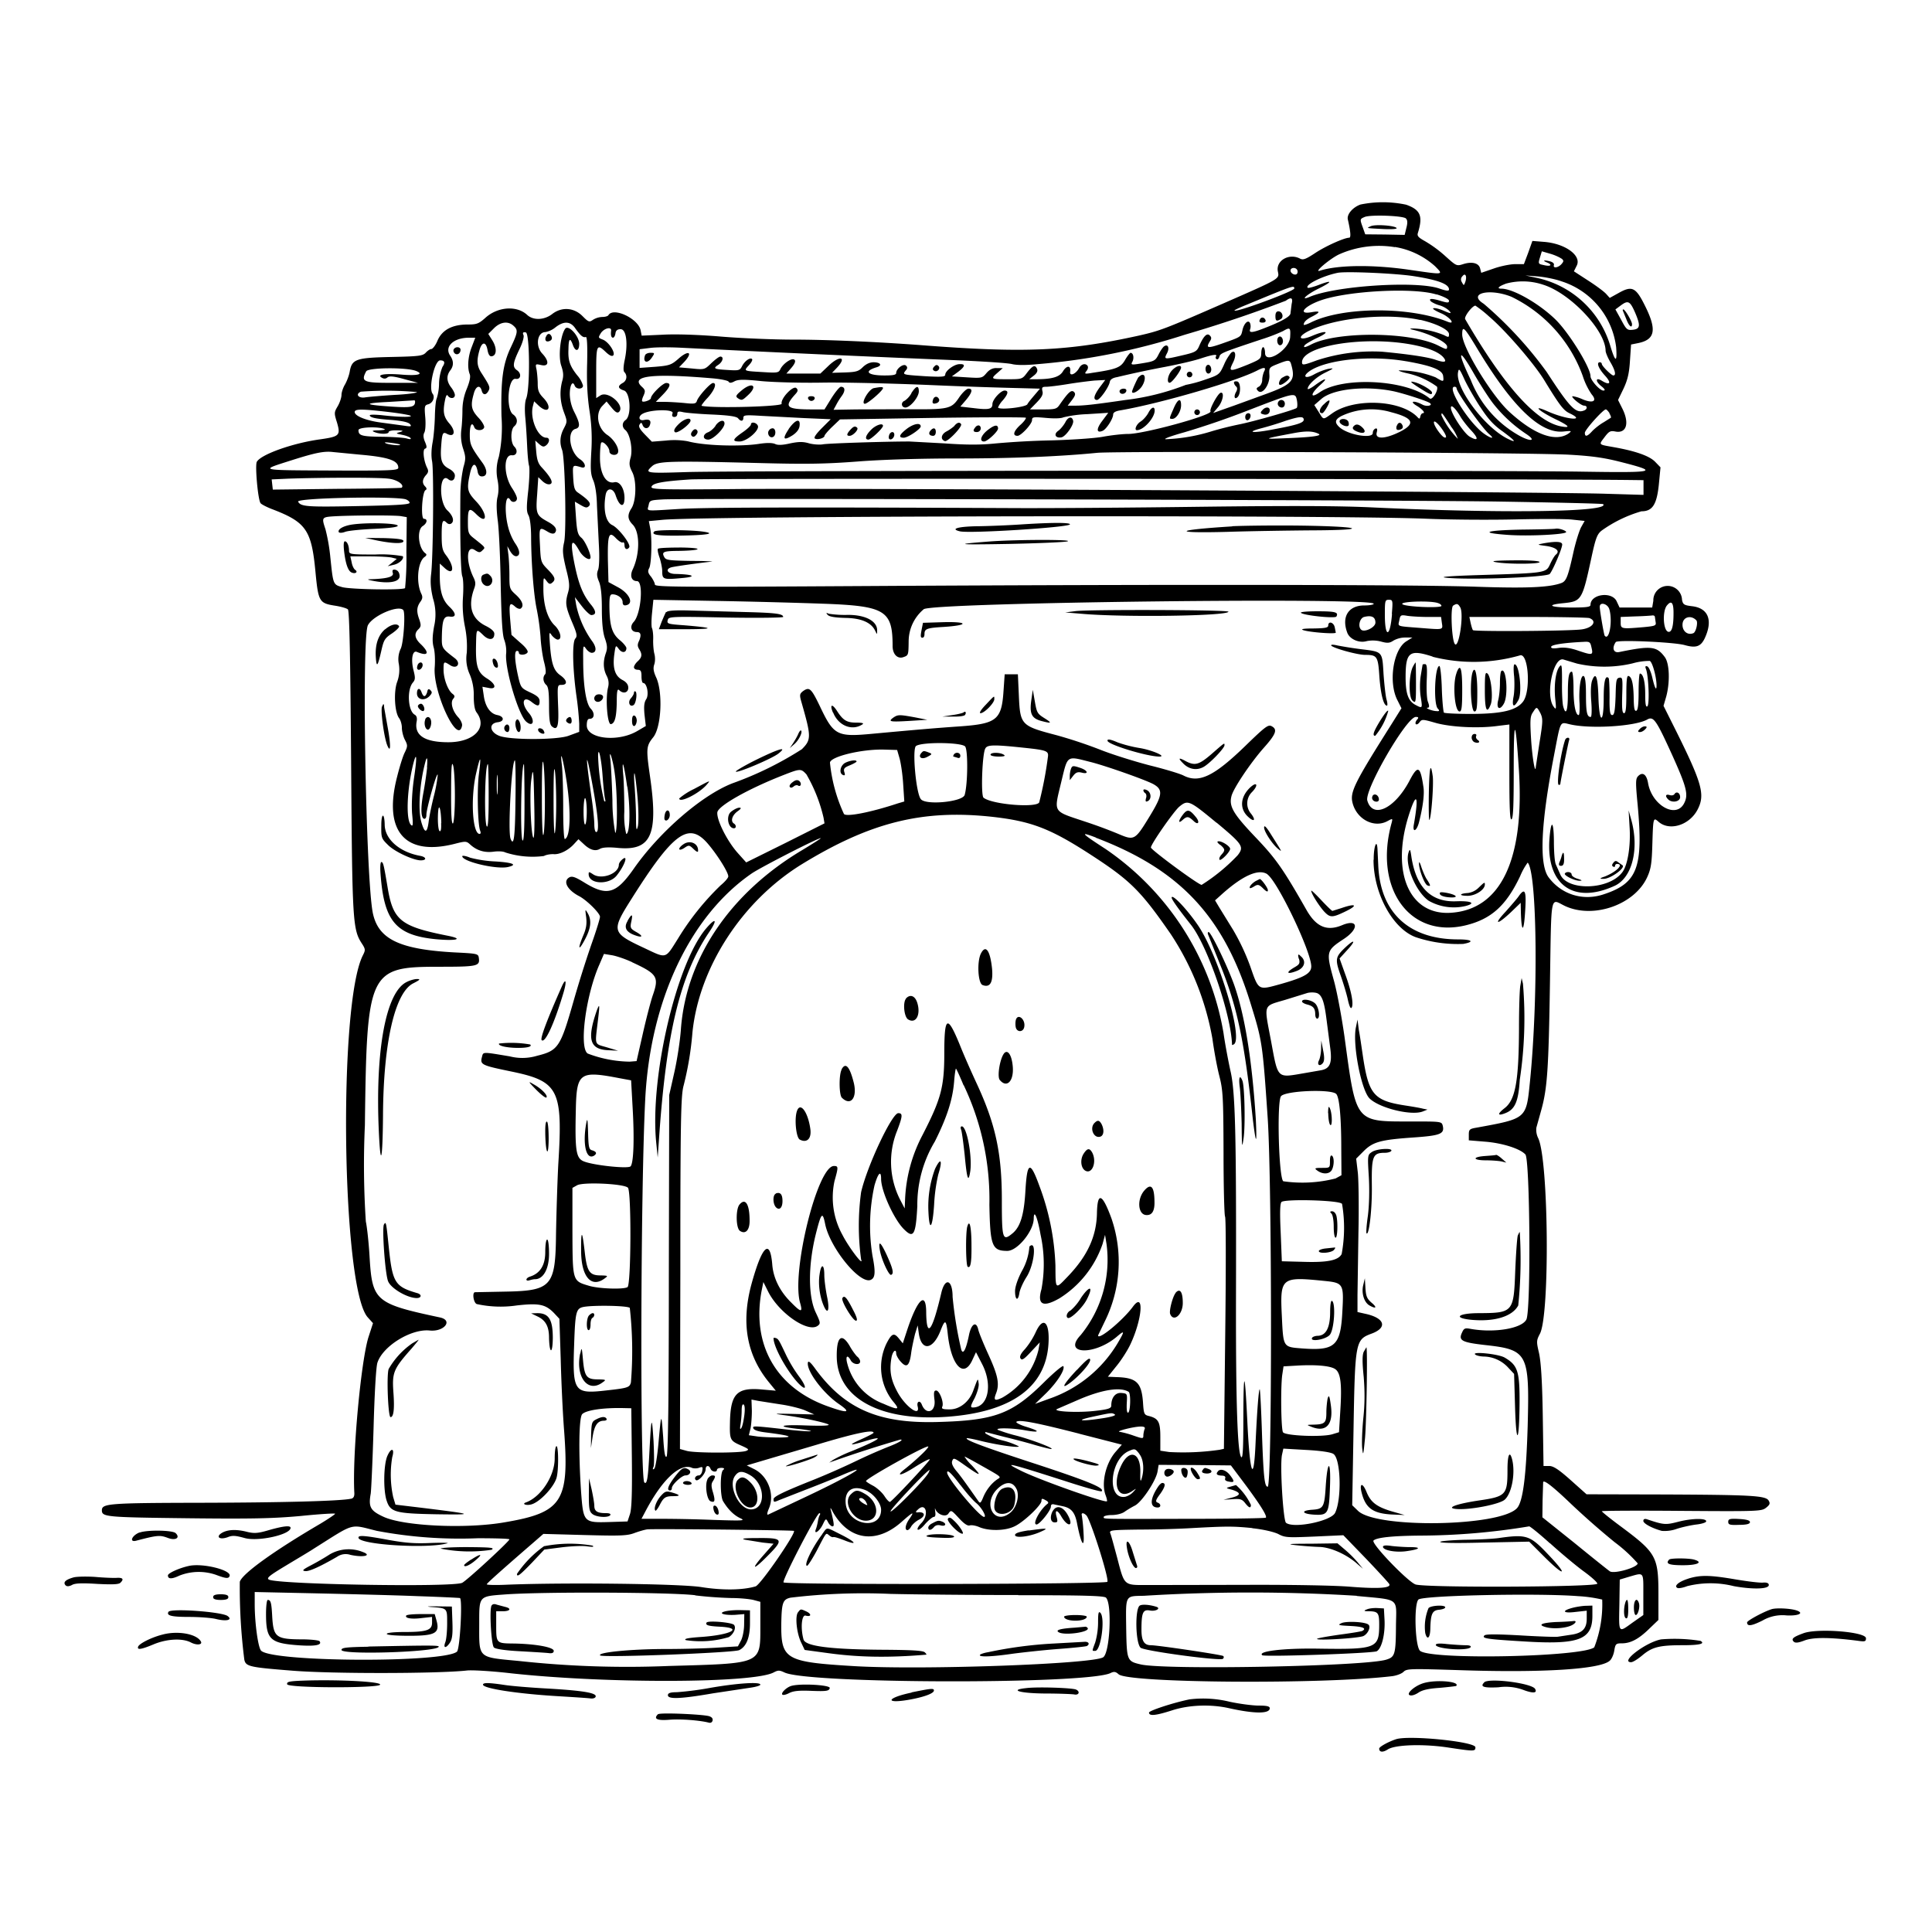 <svg xmlns="http://www.w3.org/2000/svg" id="svg" width="1024" height="1024" version="1.1">
  <path fill-rule="evenodd" d="M721.1 108.4c-4.2 1.5-7.4 5.3-6.7 8q2.2 9.6.7 9.6c-2.6 0-12.6 4.5-18 8.1-5 3.3-6.4 3.8-8 3-5.8-3.1-13 1-11.8 6.8.8 4 1.5 3.6-28.4 16.7-31.8 13.9-34 14.7-45.4 17.3-37.3 8.2-60 9.3-114.5 5.1-25.1-1.9-51-3-68.8-3-10 0-27.1-.7-38-1.6-12-1-24.1-1.4-30.9-1l-11.2.5-.6-3c-1.4-6.1-14.3-12.2-17-7.9-.3.6-1.8 1-3.3 1a10 10 0 0 0-4.9 1.5c-2 1.4-2.4 1.2-5.6-2-4.5-4.5-11-5-16.1-1-4.2 3.2-10 3.4-13.2.4-5.5-5.1-15.7-4.4-22.3 1.7-3.4 3-4.5 3.4-9.2 3.4q-12.3 0-16 8.5c-1 2.5-2.6 4.5-3.3 4.5s-2 .9-3 2c-1.6 1.6-3.5 1.9-18 2.2-18.7.4-21 1.1-22.2 7.5-.3 2.1-1.5 5.2-2.5 7-1 1.6-1.9 4.2-1.9 5.6s-.9 4.1-2 6c-1.9 3.2-2 3.6-.4 8.6 2 6.9 1.4 7.5-9.2 9-14.4 2-31.2 8-33.3 11.9-1 2 .6 20 2 21.9.6.7 3.2 2 5.7 3 18.4 7 21.3 11 23.4 33.4 1.5 15.7 2 16.6 10.2 17.9 3.3.5 6.4 1.4 7 2 .8.8 1.3 26 1.7 80.8.6 85.5.8 88.9 5.9 96.6 1.7 2.7 1.7 3.2.4 5.8-13.3 25.6-11.3 176.6 2.5 192l2.8 3.1-2.4 7.4c-4 12.8-8.6 62.4-7.5 82.5q.2 3-2 3.2c-6.1 1.2-36 2-79.3 2.1-49 .1-52.5.4-52.5 4 0 3.5 2.2 3.7 45.4 4.2 34.4.4 45.7.1 60-1.2 9.8-1 18-1.5 18.2-1.2.2.2-3.3 2.6-7.8 5.3-25.1 14.7-41.5 26.6-42.7 30.8a302 302 0 0 0 2.4 41.3c.8 3.6 2.8 4 25.5 5.8 20.9 1.7 77.4 1.6 92.5-.1 2.7-.3 13.3.3 23.5 1.5 50.7 5.5 128.4 5.3 139.1-.5 2.3-1.2 3-1.2 5.6 0 12 6.1 159.6 6.4 172.8.4 2-1 2.8-.8 4.4.6 5.2 4.7 108.4 5.4 145 1 2.3-.3 5-1.3 6-2.3 1.7-1.7 3.6-1.7 29.2-.9 44 1.5 75.2-.4 80.1-5 1-.8 2.1-3.3 2.4-5.4.6-3.5.9-3.8 4-3.8 4.7 0 9-2.3 14.6-7.8l4.8-4.6v-13.8c0-19.6-1.2-21.8-19.6-35.5-5.7-4.2-10.4-8-10.4-8.3s19-.4 42.3-.2c41 .3 42.4.2 44.8-1.7 2-1.6 2.2-2.3 1.3-3.8-1.6-2.6-9.2-3-56.2-3.2l-40.3-.1-8.4-7.5c-6.4-5.7-9.2-7.5-11.4-7.5h-3l-.4-26.7c-.3-19-1-28.7-2-33.2-1.4-6-1.4-6.6.5-10.2 5.3-10.2 4.6-92-.9-103.6a10 10 0 0 1-1-5.6l2.7-9.7c3.1-11.3 3.8-21.7 4.5-66.5.8-49.5 0-45.1 8-41.3 15.1 7 37-.7 43.6-15.4 2-4.4 2.4-7.4 2.7-18 .4-13.4.5-13.7 3.2-11.3 5.8 5.2 16.5 1.9 20.8-6.5 4-7.8 2.4-13.7-11.5-41.7l-6.6-13.2 1.4-4.8c2.1-7.7 1.8-17.6-.7-21-4.3-5.8-7.2-6.2-24.2-2.7-3 .6-4-2.1-1.8-5.3 1-1.3 30.6 0 36.5 1.6 6 1.7 8.5.8 10.6-3.5 4.5-9.6 2-16.1-6.7-17.1-4.2-.5-4.8-.9-5.3-3.4a7.6 7.6 0 0 0-15.2.5l-.6 3.6h-17.3l-1.5-3.2c-2.4-5.5-13.9-4-13.9 1.8 0 1.1-2 1.4-10 1.4-11.4 0-14-1.4-4.4-2.3 9.7-1 10-1.5 14.9-24.2 2.2-10.2 3-12.3 5.3-14.2A69 69 0 0 1 870 271c5.8 0 8.1-3.5 9.2-14l.9-9.3-2.8-2.9q-4.5-4.7-22-7.8c-8.4-1.5-8-1.1-4.7-5.5 2.2-2.9 3-3.3 5.5-2.8 6 1.2 7.7-4.4 3.7-12.3l-2.2-4.4 2.9-6c2.1-4.5 3-8 3.4-14.6l.6-8.8 4-.8c8.8-1.9 9.7-7.1 3.4-19.7-4.9-9.9-6.9-10.8-14-6.8l-4.7 2.6-1.8-2c-1-1.2-5.3-4.4-9.5-7.1l-7.7-5 1.5-3c2.7-5.3-6-11.7-17.3-12.6l-6.2-.5-2.2 6.2-2.3 6.1h-4.6c-2.5 0-7.6 1-11.3 2.3l-6.7 2.3-.6-2.3c-.7-2.9-4.3-3.8-9-2.3-3.5 1.1-3.6 1-9.5-4.3a66 66 0 0 0-10.6-7.8c-3.6-2-4.4-2.8-3.9-4.4 2.8-9 1.4-12.3-6.2-15a59 59 0 0 0-24.2-.1m24 7.4q1.4 1 .3 5l-.9 3.7-10.5-.2-10.4-.1-1.2-3.4c-1.7-4.6-1.7-4.7.9-5.8 3-1.3 20.4-.7 21.9.8m-18.7 4.1c-2.4 1.1-2.8 1 6.8 1.5 4.6.2 7.4 0 6.9-.6-1.3-1.3-11.3-2-13.7-.9m12.8 11a42 42 0 0 1 21.3 10.2c4.6 4.7 5 4.6-13.6 1.9-19.1-2.8-38-2.6-47.5.5-3.5 1.1 5.7-6.6 10.3-8.7a52 52 0 0 1 29.5-3.8m88.3 6c1.3 1.1 1.3 1.5 0 3-1.8 2-4.6 2.3-4 .5q.3-1.2-1.8-1.9c-3.4-.9-4.6-.6-1.9.5 3.2 1.3 2 2.3-1.7 1.4-2.9-.6-3-.7-2-4l1-3.3 4.5 1.3c2.4.7 5 1.9 5.9 2.6M687.5 143a2 2 0 0 1 0 2c-.8 1.3-3.5 0-3.5-1.6s2.6-1.9 3.5-.4m62 3.4c12.8 2 18.5 4.2 18.5 7 0 1-1.4.8-5.2-.5-12.2-4.2-55.5-1.4-69 4.6-5 2-.9-1.6 4.8-4.4 7.7-3.8 8-5 .4-2.1-2.9 1.1-5.5 1.8-5.9 1.5-1.5-1.6 8-6.3 15.9-7.9 4.5-.9 31.3.3 40.5 1.8m27 3.4c-.6 1.6-.7 1.6-1.6-.1q-1.2-1.9.3-3.4c1.6-2 2.5.5 1.3 3.5m51.1-.7a42 42 0 0 1 29 35q.9 12.6-3.2-1.1a52 52 0 0 0-38.3-35.6l-6.6-1.4 6.5.5c3.6.3 9.3 1.4 12.6 2.6m-9.7 1.8c14.4 4.5 33 24.2 33.1 35 0 .9 1.1 3.6 2.5 6 2.6 4.4 3.2 7.1 1.6 7.1-1 0-6.1-5-6.1-6.1q-.1-.8-1-.9c-2 0-.9 3.1 2.6 7 3.7 4 2.8 5.5-1.6 2.8-3.2-2-3.6.1-.5 2.7q3.2 2.5 1.3 2.5c-1.9 0-6.8-5.5-6.8-7.6 0-4.6-11.2-22.7-18.3-29.8C816 161 802 153 795.8 153c-2.7 0-1.6-1.2 2.5-2.7a34 34 0 0 1 19.6.6m-131.9 2c0 1.4-30.7 12.8-31.7 11.7-.2-.2 2.5-1.5 6-2.9 25.4-10.5 25.7-10.6 25.7-8.8m75.4 3.1c3.9 1.2 6.6 2.6 6.6 3.4 0 1.2-.7 1.2-4.7 0-4.6-1.4-6.5-1.2-4.7.5a16 16 0 0 0 4.6 2 13 13 0 0 1 4.8 2.7c1.6 1.8 1.1 1.8-3.5-.2-2-.8-4.2-1.3-4.8-1-.7.2 1.2 1.4 4 2.6 4.8 2 8.1 6.4 3.5 4.5-20-8.1-55.5-8-72.4.4-2 1-3.8 1.6-3.8 1.2q0-2.2 4.8-4.5 6.4-3.4-.8-2.1c-7.5 1.3-3.7-3.3 5.3-6.4 14.6-5 49.1-6.8 61.1-3m39.7 1.2a75 75 0 0 1 37.8 42 37 37 0 0 0 4.7 9.7c3.2 3.7.6 5-5.1 2.5a20 20 0 0 0-4.9-1.5c-1.6 0 4.3 5 6 5 1.9 0 1.8 2-.1 2.6-4.3 1.7-7.5-1.6-19.7-20.4a208 208 0 0 0-33.4-36.2c-8.8-5.5 3-8.4 14.7-3.7m-116.5 3.8-.6 4.8q.2 2.6-13.8 8c-6.3 2.5-8.4 2.7-7.6.6a5 5 0 0 0 0-3.1c-.9-2.3-3.3-.1-4.1 3.7-.8 3.5-.6 3.4-10.5 6.9-8 2.8-9 2.6-6.8-1 1-1.5 1-2.2 0-3.2q-2.2-2.3-5.7 5.8c-1.2 2.7-2.2 3.2-8.7 4.7-9.8 2.3-10 2.3-8.3-1 1.5-2.8.6-5.1-1.4-3.8-.6.3-2 2.3-3 4.3-1.7 3.4-2.3 3.7-8.4 4.7s-6.5 1-5.5-.8c1-2 .5-4.7-1-4.7-.3 0-1.7 1.7-2.9 3.8-2.3 4-4.5 4.9-17.3 6.8-4 .7-4.4.6-3.2-.9q1.2-1.5.7-2.7c-1-1.6-3.3-1.2-4.5 1-1.8 3.3-5.2 4.7-4.8 2 .5-3.4-1.8-3.5-3.8-.2-1.8 3-5.7 4.2-14.3 4.2h-3.6l2.4-1.9q2.4-1.8 1.8-3.5c-1-2.4-2.3-2-5.3 1.9-2.6 3.5-2.7 3.5-10.5 3.5-8.8 0-9-.1-5.1-3.5l2.7-2.4h-3.2q-3.1-.2-5.5 2.7c-2.2 2.6-2.5 2.7-10.3 2.2l-8-.5 3.3-2.4q5.7-4.3.8-4.1c-2.8 0-7.6 3.5-7.6 5.6 0 1.1-1.8 1.3-10.7.8-12.1-.8-12-.8-10.3-3q1.5-1.5.2-2.6c-1.3-1.3-5.2 1.6-5.2 3.9 0 1-1.7 1.3-6.2 1.3-9.2 0-11.2-2.3-4-4.4 3-1 1.8-2.6-1.9-2.6q-3 .1-5.6 2.6c-2.2 2.2-3.5 2.6-9.4 2.8l-6.9.2 2.5-2.6c5.7-6 1.5-6.8-4.5-1l-4.2 4h-18l2.7-3.1q2.7-3.2 1.6-4.2c-1.3-1.3-6.1 2-7.5 5-.9 1.9-1.6 2-9.5 1.5-10.2-.6-10-.5-7.1-3.7 1.3-1.4 2-2.8 1.6-3.2-1-1-3.9 1-5.3 3.8-1.1 2.2-1.7 2.4-7.5 2-7.4-.4-8.1-.8-5-2.8 2.3-1.6 3-4.3 1-4.3-.7 0-2.8 1.6-4.8 3.5-3.5 3.4-3.6 3.5-10.3 2.8l-6.8-.6 2.6-2.7c5.1-5.4 2.5-6.8-3.2-1.6-3.5 3-4.6 3.4-12 4l-8.3.6v-9.9l5.7-.7c3-.4 10.4-.4 16.2-.1a17349 17349 0 0 0 147.6 6.7c13.2.6 25.8 1.4 28 2 2.6.6 7.4.6 13.5 0a345 345 0 0 0 78-15.6 691 691 0 0 0 53.5-18q4.3-3.2 3.1 1.7m182 4.5c3 7 2.8 8.8-1.3 9.2-2.8.3-3.3-.1-6-5.2l-3.1-5.6 2.7-2c4-3 5-2.5 7.7 3.6m-77.3 2.2c8.7 7.4 23.5 24.6 29 33.4 8.4 13.8 10.4 16.3 13.5 17.8 9.3 4.4-1.5 3.5-11.6-1-8.7-3.9-4.5 0 4.9 4.5q10.4 5.1 1.8 3.4-19.9-4.4-50.3-56.7c-.8-1.3 3.8-7.2 5.4-7.2a64 64 0 0 1 7.3 5.8m70.9-3 1.8 4.4c1.4 3.7 3 5 3 2.6 0-1.5-3.7-7.8-4.6-7.8q-.5 0-.2.8M676 167.5c0 2.7.6 3 2.9 1.6 1.7-1.1.7-4.1-1.4-4.1q-1.5.1-1.5 2.5m76.7 2c8.7 2 15.3 5.3 15.3 7.6 0 1.8-.2 1.8-2.7.5a48 48 0 0 0-16.1-3.5q-3 0-.7.6c9 2 18.5 6.7 18.5 9 0 1.7-.3 1.7-4.8-.6-14.7-7.3-53.6-7.6-67.3-.5q-4.8 2.5-3.4.4c.4-.6 3.4-2.4 6.8-4 7.2-3.3 4.7-4.2-2.8-1-7.2 3.1-8.4.5-1.2-2.9 14.2-6.8 41.2-9.3 58.4-5.5m-85-.1q-.7 1.5 1.4 1.5 1.9 0 1.7-1.2c-.6-1.8-2.5-2-3.1-.3m-395.5 3.2c2.5 2.2 2.3 3.5-1.6 11.7-4.1 8.8-5.2 17-4.8 36.3a76 76 0 0 1-1.4 21.4 24 24 0 0 0-.7 12.2q1 5 0 9.1t.2 13.1c.6 5 1.3 20.3 1.5 34.2.4 18.2.9 26 1.9 28.5a18 18 0 0 1 1 6.9c-1 7.5 6.3 32.4 10.5 36.3 3.8 3.4 5-.4 1.5-4.5-4.3-5-3.2-9.5 1.4-5.9 3.3 2.6 4.3 2.5 4.3-.3 0-1.8-1.1-2.9-5-4.7-4.8-2.3-5-2.4-6.5-9.1-1.7-7.8-2-12.9-.5-12.9q1 0 1 1c0 1.4 3.7 1.3 4.6-.2.5-.7-1-2.8-3.9-5.2l-4.6-4.1-.7-8.2c-.7-8.5-.3-9.4 2.7-6.7 1 .9 2.3 1.3 2.8 1 2-1.3 1-4.2-2.4-7.3s-3.5-3.3-3.5-10.5c0-4-.3-9.1-.6-11.3l-.5-4 1.6 2.8q1.7 2.7 3.3 2.5c2.2-.5 1.7-3.4-1-7.2a30 30 0 0 1-3.4-8c-2.3-8.6-1.5-18.9 1.1-14.6 1 1.7 3.5 1.1 3.5-.8 0-1-1.2-3.4-2.6-5.5-4.5-6.7-4.6-17.9-.1-17.4 2.6.3 3.4-2.5 1.3-4.6s-2-9-.1-10.7c2.1-1.7 1.9-4.6-.5-6.3-4-2.7-2.8-19.6 1.3-18.9 2.7.5 3.3-2.7.8-4.5-2.6-1.8-2.4-3.7 1.4-11.6 1.4-2.9 2.3-6 2-7q-1-2 1.2-1.5c2.1.4 2.3 29.8.2 35-.7 1.7-.9 5.5-.5 10 .4 4 .8 10.9 1 15.3s.6 9 1 10.3.2 7.1-.4 13c-1 9-1 11.3.1 13.3.8 1.5 1.4 6 1.4 11.9.1 14.1 1.4 30.6 3 38a126 126 0 0 1 2 14.5c.2 4.4 1.1 10.5 1.9 13.5.9 3.4 1.1 5.9.5 6.4-1.4 1.5-1 4.2.6 5.6 1.1 1 1.5 3.5 1.5 11 0 7.3.4 10 1.5 11 3 2.5 3.8 0 3.3-11.1-.4-10.9-.4-10.9 1.9-10.9 3.2 0 3-2.4-.6-5-3.6-2.5-4.8-6-5.6-16-.5-7.2-.5-7.4 1-5.2 1 1.2 2.4 2.2 3.1 2.2 2.5 0 1.5-4.5-1.6-7.5-3.8-3.6-6-10.8-6-19.4 0-6.3 0-6.4 1.6-4.3 1.3 1.8 1.9 2 3 1.1 2.1-1.7 1.7-3-2.3-7.1-3.6-3.7-3.7-4-4.1-12.8-.5-9.7-.4-9.8 3.9-7.3q2.9 1.8 4 .7 2.2-2.6-3.6-5.8c-6.2-3.4-6.6-4.2-5.8-14.5l.6-9.2 2.3 2.2q2.3 2 4 1.5 2.8-1-4.4-8.8c-2-2.1-2.6-4.1-3-8.5l-.5-5.8 2.1 1.9c1.8 1.5 2.4 1.6 3.7.6 1.9-1.6 2-4 .1-4-4.5 0-8.8-10-7.2-16.6l.7-2.7 2.3 2.2c5.2 4.9 7.6 1.2 2.6-4-2.4-2.5-3-4-3-7.4 0-2.3-.3-5.7-.6-7.5-.7-3.2-.7-3.2 2.5-2.5 4 .9 4.3-2 .6-6-3.9-4-2.8-11.5 1.6-11.5a12 12 0 0 0 5.3-2.5q6.8-5.3 10.7.8c2.7 3.7 4 4.8 5.4 4.3q1-.2.7 13.8c-.3 9.6.1 17.6 1.2 25a98 98 0 0 1 1 22c-.5 9.2-.4 11.8 1 15.1 1.1 2.5 1.9 7.6 2 13.5l1 20.5c.4 6.6.2 12-.4 13.5-.8 2-.7 3.5.5 6.3 1 2.5 1.5 7 1.5 14.5q0 10.9 1.6 15.5c1.3 3.7 1.4 5.4.5 7.9q-2.3 6.6.4 11.9 1.6 3 .8 6.2c-1.5 5.8-.4 19.9 1.5 19.5 2.1-.4 3-3.8 3.1-12.2 0-5.5.4-6.7 1.3-5.8 2.1 2.1 4.8 1.4 4.8-1.3q0-2.4-2.9-4c-4-2-5.4-6-4.6-13 .8-5.8.8-5.8 2.5-3.5s4 2 4-.5c0-.7-1.6-2.7-3.6-4.3-4-3.4-5.3-7.4-5.4-18 0-5 .3-6.2 1.6-6.2 2.7 0 5.4 2 5.4 4.1q0 2.1 1.8 1.7c4.2-.8 2-6-3.8-9.3l-5.5-3-.3-11.5c-.2-13.6.5-15.8 4.3-11.7 1.5 1.5 3 2.5 3.6 2.2q.8-.4.9 1.4c0 2.2 1.4 2.8 2.5 1.2 1-1.6-5.6-10.2-9-11.8s-4.9-8-3.5-16c.7-4 4-3.8 5.3.2 2 6.1 4.7 7 4.7 1.4 0-5-2.6-9-5.4-8.3-4.4 1-7.6-4.4-7.6-13 0-4 .3-7.6.7-8 1-1 4.3 2.5 4.3 4.6 0 1.9 3.4 2.6 4.4 1 1.2-2-1.7-7.1-5.4-9.6-5.2-3.4-6.6-11.2-2.9-15.3l2.4-2.5 2.7 3.3c2 2.4 3 3 3.9 2.2 3.3-3.3-5.7-11.4-9.9-8.7L316 211v-13.5c0-14.8.3-15.5 5.2-10.8q2.8 2.6 3.8 1.7c1.4-1.4-2.4-7.2-5.5-8.4-2.5-1-2.5-1-1-3.5 1.8-2.6 5.7-3.5 5.4-1.2q-.4 3.6 1 3.7.9-.2 1.3-2.2.2-2.4 2.8-2.3c3 0 4 7.9 2 16.8q-1 5.2 0 6a3.6 3.6 0 0 1-1 5.7q-4.2 2.4.8 4c3.3 1.2 4 13.3.8 15.6-2 1.4-2 3.8-.2 5.3 2.5 2 4 10 2.9 14.4-1 3.5-.8 4.7.8 7.9 2.4 4.6 2.1 15.3-.4 19.2-2.3 3.5-2.1 5.9.7 8.7 3.8 4 3.8 15.4 0 23.6-1.7 3.5-.7 6.3 2.2 6.3 3.6 0 2.2 17.4-1.7 21.6-2.3 2.5-1.4 5.4 1.7 5.4q3 0 1.2 4.5c-1 2-1 3 0 4.6 1.7 2.7 1.5 4.3-.8 6.4-1.1 1-2 2.4-2 3.2q.2 1.2 2 1.3c1.6 0 2 .7 2 3.5 0 2 .4 3.5.9 3.5 2 0 3.2 6.2 1.6 8.6-1.1 1.7-1.3 3.8-.9 8.2l.7 6-4.6 2.7c-10.3 6-26.7 4.1-26.7-3q0-3.6 1.5-3.5c2.6 0 2.9-3 .6-5.4-2.5-2.6-4-12.3-4-25.6-.1-8 0-8.3 1.5-6.2.8 1.2 2.2 2.2 3 2.2 2.7 0 2.7-3 0-6.5a51 51 0 0 1-8.2-18.8l-.7-4.2 3.7 4.8c2 2.6 4.3 4.7 5 4.7q4-.2.1-5.2c-4.2-5-6.5-10.3-8.6-20q-4.4-20.6 2.2-8.8c2 3.5 6 5.7 5.9 3.3s-3.1-9-5-10.4c-1.7-1.5-2.2-3.2-2.7-10.4l-.6-8.6 3.1 1.8c2.6 1.5 3.3 1.6 4.4.5 1.3-1.4-.2-3.2-6-7.2-1.7-1.2-2.1-2.7-2.4-8-.3-6.9-.5-6.7 4.4-5.3 2.8.8 2.2-2.4-.8-4.3-5.5-3.7-7.1-14.9-2.3-16.1 2.5-.7 2.4-2.8-.6-8.7a22 22 0 0 1-2.5-9.7c0-4.8 1.5-7.4 2.6-4.5.8 2.1 4.4 2 4.4 0a14 14 0 0 0-3-5.4c-4-5-5-8-4.7-14q.1-8.5 2.4-2c1.4 3.7 3.3 3.1 3.3-.8-.1-4.2-5.7-10.2-7.4-8-2.6 3.5-3.8 14.9-2.1 19.7 1.1 3.3 1.3 5.2.5 8q-2.2 8.2.9 16.6c1.8 4.8 1.8 5 0 8.5q-3.1 5.7-1 11.4c1.6 4 2.4 43.2 1.1 49-1 4.3-.8 6.3 1 14 1.9 7.3 2 9.4 1.1 12.6-1.6 5.5-1.4 7.3 2 15.5 2.7 6.3 3 7.7 1.8 9-1.7 2.1-1.4 15.8.6 30.2a166 166 0 0 1 1.5 14.9v4.3l-5.7 2.1c-6 2.2-30.9 2.3-36.7 0-5.1-2-5.7-6.6-.8-7.2 3.7-.4 3.5-3.1-.2-3.8s-6.4-4.4-7.2-10.3l-.7-4.7 3.2.6c4.5 1 4.1-2-.8-5-5-3.1-6-6.6-5.8-17.4.2-9.3.1-9.1 3.8-5.6 3 3 5.9 2.7 5.9-.6q.1-2-5-4.5-10.6-5.6-5.8-19.2c1-2.7 1-3.8-.4-6.6-4-8.5-3.5-17 .8-14.2 2.3 1.5 2.8 1.5 4.1.2 1.6-1.6 2-1.2-4.4-6.3-3.1-2.4-3.3-3-3.3-9 0-7 .7-7.6 4.5-3.8 6 6 6-.3 0-6.7-4.9-5.2-5.2-6.6-3.4-14.9 1.2-5.6 3-6.2 4-1.4q.4 3 2.4 2.9c3 0 3-3.5 0-7.5-6-8.3-6.5-9.5-6.5-14.7s1.2-7 2.4-3.8c.7 1.9 4.5 2 5.2.1.3-.7-1-3.1-3-5.2-3.8-4.1-4.3-6.4-2.5-12.7 1-4 3.3-5 4.2-1.7.6 2.5 2.3 2.6 3.6.2 1-1.9.7-2.6-3.6-9.3-2.5-3.8-2.8-6.5-1.2-12.2 1.3-4.7 3.5-4.8 4.3-.1q.7 3.7 2.4 3.2c2.5-.5 2.6-4.4.2-8.3l-2.2-3.5 3-3c3.4-3.4 7.5-4 10.4-1.3m411.6 6c-.4 6.7-13.3 14.8-13.3 8.3 0-1.6-.5-3-1-3s-1 1.4-1 3.2c-.1 3-.6 3.3-7 6-10 4-10.4 3.9-8-1 2-3.9 1.3-7.1-1-5.2a26 26 0 0 0-3.8 6.4c-2.4 5.2-2.5 5.3-10.5 8a67 67 0 0 1-9.7 2.6 129 129 0 0 1-32 8c-15 2.2-21.8 3-26 3h-4.6l2.3-3c1.8-2.4 2-3.3 1-4.3-1.4-1.2-2.9.1-7.5 6.7-1.6 2.4-2.4 2.6-8.8 2.6h-7l3.6-3.7c2.7-2.8 3.5-4.3 3-6-.4-2-.1-2.3 2-2.3 1.4 0 6.4-.6 11.3-1.4 4.8-.8 11.2-1.6 14.3-1.9l5.7-.3-3 4q-4.6 6.4-1.4 6.6c1.5 0 6.2-6.6 6.8-9.5q.3-2 3.8-2.6a518 518 0 0 1 25.8-5.5c7.3-1.4 15.8-3.4 18.9-4.5q9.2-3 7.8-1a1 1 0 0 0 .4 1.5q.8.3 1.4-1.3c.4-1.9 1.8-2.4 22.2-9.2a96 96 0 0 0 11.5-4.4c3.8-2.2 4.1-1.9 3.8 3.2m99 5.8c18.7 31.1 33.7 45.6 46 44.2 4.1-.4 4.4-.4 2.8.9-6.9 5-18.3.9-31.6-11.3-9.4-8.6-25-34.2-25-41 0-5 1-4.1 7.8 7.2m-493.5-6c-.7 2 .2 3 2.1 2.2q1.5-.7 1-2.2c-.8-2-2.3-2-3 0m388.2.2c-1.2 1.2-.6 4.3.9 4.3q1.3-.2 1.5-2c0-2-1.3-3.3-2.4-2.3M250 184c-2 5.1-2.4 11-1 14.4q.7 2-1.6 7.7a30 30 0 0 0-2.3 11.1c0 3-.2 7.7-.6 10.6q-.6 5.3 1 10.1c1.4 4.3 1.4 5.4.1 9.8a74 74 0 0 0-1.6 14.9c-.2 24.4.2 40.4 1 42.8.6 1.4.7 6.2.4 10.8-.4 5.7 0 10.7 1 15.8a53 53 0 0 1 1 14 20 20 0 0 0 1.6 11.5 28 28 0 0 1 2.1 11.4q0 6.7 1.5 8.7c6 8-1.3 15.8-15 15.8q-18.7 0-16.8-10.8.6-2.9-1-3.8c-3.6-2-4.2-13.2-1-17 1.3-1.5 1.4-2.5.4-6.4-1.5-5.9-.6-10.8 1.7-9.9 6 2.5 7 .7 2.2-4q-5-4.6-1.3-8c1.4-1.4 1.4-2.2.5-5-1.6-4.3-1.5-6.6.4-9.4 1.3-1.7 1.4-2.8.6-4.4-2.8-5.8-2-16.6 1.6-19.4q1.8-1.2.6-2c-3.8-2.7-4.7-12.5-1.4-14.5 2.3-1.5 2.7-3.8.6-3.8-1.8 0-1-14 .8-15.2q1.2-.6-.2-2-2.5-2.6.5-6c1.3-1.4 1.4-2.3.5-4-1.8-3.8-2.4-9.6-1-10 1-.3 1-1.1 0-3.5q-1.4-3.2-.4-5c.6-1 .8-4.7.5-8.1-.5-5.8-.4-6.4 1.5-6.9 2.5-.6 3.8-3.8 2.4-5.6-2.3-2.9 1-17.7 4-17.7q3.6 0 1.2 3.5a25 25 0 0 0-1.8 8.7 27 27 0 0 1-1.2 7.9c-.5.8-.9 5-1 9.4s-.6 10.7-1.2 13.9c-.7 3.7-.8 7.4-.3 10 1 4.7.6 51-.5 59.9-.5 4.1-.2 7.8 1 12.9a28 28 0 0 1 .6 14.7c-1 5.5-1 8.6-.2 11.4.6 2.1.8 6.8.5 10.5-1 13.1 12.4 41.7 14.5 30.8.2-1-.7-3-2-4.4-3.1-3.3-4.3-7.9-2.7-9.8 1-1.2.9-1.7-.4-2.7-2.4-1.8-4.7-8-4.7-12.7 0-4.5.1-4.6 3.4-2.5 3.7 2.5 6.1-.9 2.6-3.6-7-5.4-7-5.4-6.9-11.6.2-8.8 1-10.9 4.2-10.5 3.6.5 3.5-1.7-.3-5.3-3.6-3.5-5-8-5-16.4v-6.4l2.4 2.2c5 4.7 5.7-.3 1-6.5-2-2.6-2.4-4.2-2.4-10.7 0-7.6.5-8.8 2.7-6.6q1.1 1 2.2.5c2-1.2 1.2-4.2-1.9-7.1-4.7-4.5-4.2-20.4.5-16.5 1.8 1.5 3.5.5 3.5-2 0-1.2-1.3-2.6-3-3.5-3.9-2-4.8-4.5-4.3-11.5.5-7.6.9-8.3 3.2-7 4 2 4.7-1.5 1.2-5.5-3.2-3.7-3.6-6.4-2.2-13q.7-3 1.4-1.7c1.2 1.7 3.7 1.5 3.7-.4 0-.9-.9-2.7-2-4.1q-3.6-4.7-.5-8.9 2.9-3.7 0-7.9c-3.2-4.7 1.7-9.4 9.7-9.5h3.6zm497.5-1.5c8.9 1.6 15.1 4 17.6 7q3 3.7-4.2 1.2c-4.3-1.5-14.7-3-28.5-4.3a95 95 0 0 0-34.5 4.6c-7 2.6-7.8 2.7-7.8 1 0-8.6 31.9-14 57.4-9.5m-507 2.6q-.5 1 .4 2.1c1.3 1.3 3.2.2 3.2-1.8 0-1.6-2.6-1.9-3.6-.3m550.7 28.5a75 75 0 0 0 17.7 16.4c6 4 2 4.3-4.7.3a58 58 0 0 1-24.7-29c-7.2-15-6.6-17.6 1-4.5 3.5 6.2 8.4 13.8 10.7 16.8m-449.3-25.3c-1.4 3.8 1.3 4.7 3.6 1.2 1.6-2.4 1.6-2.5-.8-2.5-1.3 0-2.6.6-2.8 1.3m403.6 3.2c13.6 2.4 19 4.6 19.4 7.8s.3 3.3-4 .7a53 53 0 0 0-19.5-3.7c-.2.3 1.9 1 4.7 1.6a42 42 0 0 1 15.5 7c1 1.7-2.4 7.4-3.8 6.3-12.1-10-46-11.8-58.3-3.3-5.3 3.7-5 .8.3-3.9 4.4-3.9 2.8-3.9-2.6 0-2.2 1.7-4.1 2.6-4.1 2.1 0-2 4.4-6.2 9.3-8.6 4.7-2.3 4.9-2.5 1.7-2-2 .4-5.4 1.7-7.7 3-4.7 2.6-6.4 1-2-2 9.2-6 32.2-8.3 51-5m-61 1.8c2.4 8.6.6 10.5-15 16.1l-15.1 5.5-11.3 4 2.5-3c2.7-3.1 3.6-8.4 1.4-7.7-1.5.5-6 8.8-5.3 9.8 1.2 2-35.2 12-43.6 12-3.1 0-9.2.7-13.5 1.5s-16.4 1.6-26.9 1.9A443 443 0 0 0 528 235c-7.8.8-14.9.9-27.5 0l-18.5-1c-13.1 0-43.6 1-45.8 1.5-1.7.3-5 .1-7.3-.5-3.3-1-5.7-.9-10.1 0q-6 1.4-8 .3-2.4-1-8.8 0c-10.4 1.5-29 .9-37.4-1.4a40 40 0 0 0-11.5-.4l-7.6.6-3.7-3.8c-2.7-2.8-3.5-4.2-2.8-5.3.8-1.2 1-1.2 1.6.3.8 2.1 3 2.2 3.8.1q1.4-3.7-3-2.8c-2.9.7-3.4-2-.6-3.4 4.2-2.2 16.4-2.4 15.7-.2q-.8 2 1 2 1.4-.1 1.5-1.6c0-1.3.6-1.5 2.8-1 1.5.4 8.4 1 15.4 1.3 9 .4 13.1 1 14 2 1.4 1.8 2.8 1.7 2.8-.3 0-1.4 1.2-1.5 9.3-1l23 1.2 14 .6-4.8 4.8q-4.6 4.7-3.6 5.4c1.3.9 5.1-.2 5.1-1.4 0-.4 1.8-2.6 4-4.7l4.2-4 49-.8c27-.4 49.2-.4 49.5-.1s-1 2.2-3.1 4c-3.5 3.3-4 5.6-1.3 5.6 1.9 0 7.7-6.3 7.7-8.3 0-1.7.6-1.8 7.4-1.2 4.3.4 8.1.3 9.2-.3a64 64 0 0 1 12.8-1.7l11-.7-3.2 4.3c-3.2 4.2-3.1 6.6.1 5.3 2-.7 5.7-6.5 5.7-8.7q0-1.6 3.8-2.2c21.5-3.7 62.2-15.6 72.9-21.3q5.1-2.6 3.3.7c-.5 1.1-1 3.1-1 4.5s-.8 3-1.7 3.5c-1.5.8-1.6 1.2-.5 2.3 2.3 2.3 6.4-3.5 6-8.5-.2-3.8-.1-4 4.2-5.7 6-2.4 6.7-2.4 7.4.3m-189.3 1q-1.3 1.5 0 2.2c1.6 1 3.6-1.2 2.3-2.5q-1.1-1.2-2.3.4m144.5-.7c-1.2 1.2-.6 4.3.9 4.3q1.3-.2 1.5-2c0-2-1.3-3.3-2.4-2.3m-18.4 2.6c-2.4 2.5-3 7.1-1 6.5 1.4-.5 5.8-6.5 5.8-8 0-1.6-2.7-.8-4.8 1.5m-400.7.3c4.3 1.7 1 2.6-7 2-9.2-.8-14.1-.1-11.1 1.6q1.7 1 3-.2c1-.8 3.3-.6 8.7.9l7.4 2h-12.7c-16.2.1-17.7-.5-14.7-6.1 1.1-2 21.2-2.2 26.4-.2m564 19c4.1 6.3 7 9.6 12 13.1q10.4 7.7 2.3 3.7c-12.3-6.3-27.6-27-26-35.1.4-2.3.8-1.9 3.3 3.6 1.5 3.3 5.3 10 8.3 14.6m-155.4-17q.2 1.4 1.5 1.5 1.3-.1 1.5-1.5-.2-1.4-1.5-1.5-1.3.1-1.5 1.5m-250.5 2.1c3.9.4 7.3 1.1 7.7 1.7q.6 1.2 3.1-.2c2-1 4.7-1.1 14.3-.1 6.6.6 20.9 1 31.9.8s37.1.4 58 1.3a2508 2508 0 0 0 50.4 1.7l7.3.2-2.8 3.3c-1.6 1.9-3.4 4-3.9 5-1 1.6-15.5 3.2-15.5 1.6a13 13 0 0 1 2.5-3.7q4.3-5.1 1-5.2c-2.1 0-6.5 4.8-6.5 7.2 0 2.7-2 3.1-10 2.1l-7-.8 3-3.5q5-6 1.3-6c-1 0-3.3 2.2-5.1 4.9-4 5.9-5.5 6.2-27.9 6l-26.6.1-11.9.2 1.3-2.4a36 36 0 0 1 3.1-5c2-2.8 1.7-4.8-.5-4.8-.7 0-2.9 2.7-5 6l-3.7 6h-6.3c-13.9 0-15.3-1.2-9.4-7.8 1.7-1.8 1.8-2.5.8-3.5-1.7-1.6-8.5 5.6-7.8 8.3.4 1.5-36.3 2.5-42.4 1.1-.4 0 1-2 3.2-4.3 3.7-4.1 5-7.8 2.8-7.8-1.4 0-7.7 7-8.5 9.4-.5 1.6-1.3 1.8-6.7 1.2-3.3-.3-8-.6-10.6-.6h-4.5l3.7-3.8q6-6.2 1.8-6.2c-1.8 0-8.1 6.2-8.1 8 0 1-3.9 2.4-4.6 1.7-.3-.2 0-1.6.7-3 1-2.4 1-3-1-4.8-6.2-5.8 5.9-7.1 38.4-4.3m225-.8c-.6.6-3.5 7-3.5 7.8 0 1.5 3.2-.1 5-2.5 3-4.3 1.9-8.6-1.4-5.3m76.1.3c-1.5.9-2.5 3.9-1.2 3.9 1.5 0 5.4-3.3 5-4.1-.8-1.1-1.6-1.1-3.7.2m-25.8 2.6q.1 1 1 2 1.4 1 0 3.3c-1.2 2.3-.6 4 1 2.4 1.8-1.9 1.6-7.8-.2-8.2q-1.6-.3-1.8.5m98 2.7c5.8 3.7 7 4.2 7 2.7 0-1.3-6-4.8-9.5-5.6-2.5-.6-2 0 2.5 2.9M393 207c-3 2.5-3.2 3.1-2 4 2.1 1.4 2.4 1.3 5.4-1.5 5.5-5 2.4-7.4-3.4-2.5m70.2-1.3c-2.7.5-7.2 8.3-4.8 8.3 1.5 0 9.6-7 9.6-8.3 0-.7-1-.7-4.8 0m19.9 2.7a12 12 0 0 1-3.6 4c-2.2.8-1.8 3.6.4 3.6 2.5 0 7.1-5.5 7.1-8.6q-.1-5-4 1m289-2.7c0 2.2 13.7 21.4 17.4 24.5 3.5 3 .1 2-3.7-1-8-6.4-19-24.2-14.8-24.2q1 0 1.1.8m-178.5 1.1q-.4.9.5 1.6c1.2.7 3-.2 3-1.6 0-1.2-2.7-1.2-3.5 0m145.2.5c5.5 1.2 17.6 5.1 19.1 6.2 1.9 1.3-1.5 2.1-3.8.9-4.4-2.3-7.2-2-3.4.4 3.4 2 5.1 4.1 3.5 4.1q-.9.2-1.3 1.7c-.3 1.5-.5 1.5-1.8.1-9-8.9-33.2-9.9-44.8-1.8-5.2 3.7-4.6 3.7-7.3-.7l-2.3-3.6 3.8-3.3c6.2-5.3 23.4-7.1 38.3-4m-517.7.4c0 .5-5.3 1.2-11.7 1.5-6.5.4-13.5 1-15.6 1.3-3.7.7-5.6-1.7-2.4-3a182 182 0 0 1 29.7.2m466.4 4.4c.3 1.7.3 3.5-.1 4-1 1-23.1 7.3-30.8 8.8a182 182 0 0 0-14 3.5 94 94 0 0 1-24.7 4.3c-1.3-.2 3.2-1.8 10-3.7a430 430 0 0 0 34-11.7c24.9-9.6 24.7-9.5 25.6-5.2m-259.1-1a2 2 0 0 0 1.7 1.3 2 2 0 0 0 1.8-1.2q.2-1.3-1.8-1.3t-1.7 1.3m66.3.3q-1.2 3.2 2 2 1.3-.6 1.2-1.8c-.7-1.9-2.5-2-3.2-.2M220 212.8c0 3-1.9 3.4-12.6 2.7q-22.3-1.5-.9-2.5l12.8-.8q.6-.2.7.6m402 3.8c-2.4 5.5-2.4 5.4-.6 5.4 2.1 0 4.6-4 4.6-7.2 0-4.2-1.8-3.4-4 1.8m55.5-3.6c-.8 1.4.3 3 2 3q1.4-.2 1.5-2c0-2-2.4-2.8-3.5-1m24 1.4c-2.3 2.3-2.7 4.6-.7 4.6 1 0 4.4-6.1 3.8-6.7-.3-.3-1.7.7-3 2.1m72.5 6.5c1.2 2 3.8 5.3 5.7 7.3 4.1 4.4 3.7 5.9-.9 3.2-3-1.8-9.9-12.3-9.9-15.3 0-2 2.5.3 5.1 4.8m-165.5-2c-.8 1.5-2.6 3.6-4 4.5-2.3 1.4-3.6 4.6-2 4.6 3.5 0 9.4-6.5 9.4-10.4 0-2.5-1.8-1.8-3.4 1.3m60.4-1.4q-1.6 1.6.3 2c2 .8 3.7-.2 3.7-2 0-2-2.4-2-4 0m-462.8.9c6 .7 11 1.6 11.5 2 .8.8-6.3.7-15-.3-3.7-.4-6.7-.4-6.7 0 0 1.2 3 1.9 11.6 2.5q8.4.7 9.7 2.2c1 1.3.6 1.4-3.3.8l-11.8-1.6c-8-1-14.2-3.5-14.2-5.6 0-1.7 3.7-1.7 18.2 0m426.8.1q.2 1.4 1.5 1.5 1.3-.1 1.5-1.5-.2-1.4-1.5-1.5-1.3.1-1.5 1.5m104.4 0c11.9 3.1 13.1 6.1 4.3 10.5-7.8 3.8-13 3.9-12 .2q.7-2.6-.8-2-1.2.7-1.3 2.2c.3 3.4-13.1 1.2-17.7-3-2.7-2.5-2.4-4.1 1.3-6a37 37 0 0 1 26.2-1.9m115.6.6c.7 1.1 1 2.2.8 2.3l-3.8 2.4c-2 1.1-4.6 3.2-6 4.6q-4 4.5-4 1c0-1.6 9.7-12.4 11.1-12.4.5 0 1.3 1 2 2M660 221c0 2.5 2.3 2.2 2.8-.3q.2-1.6-1.2-1.7-1.5.2-1.6 2m109 5a23 23 0 0 1 3.7 6.6 44 44 0 0 1-8.7-12.5c0-1.9.2-1.6 5 5.8m-204.4-2c-.9 1.6-2.6 3.7-3.8 4.5-2.5 1.8-1.3 4 1.8 3.4 2.2-.4 6.6-6.6 6.2-8.7-.5-2.6-2.7-2.3-4.2.8m126.4-1.4c0 1.6-3.8 2.8-15.7 5-11.1 2.2-15.5 1.8-6.8-.5 3.9-1 9.7-2.8 13-4 7.3-2.3 9.5-2.5 9.5-.5M359.5 225q-3 3-1.8 4c1 1.2 8.3-4.2 8.3-6.1 0-2-3.8-.7-6.5 2.1m350.5-1.6c0 1.5 3.7 3.2 4.7 2.2q.4-.6 0-2c-.8-2-4.7-2-4.7-.2m-330.7 2.2c-.9 1.4-2.7 3-4 3.5-3 1.1-3 3.9.1 3.9 2.6 0 8.6-6 8.6-8.5 0-2.4-2.8-1.7-4.7 1m38.7 2q-5.2 7.8 2.1 3.2 3.4-2.3 3.7-5c.5-4.2-2.2-3.4-5.8 1.7m347.3 1.5q2 3.3.5 3c-1.4 0-5.8-6.1-5.8-8 0-1.7 3 1.3 5.3 5M398 225c0 .6-2 2.5-4.5 4.2-5.3 3.7-5.6 4.8-1.5 4.8 3.8 0 10.6-5.9 9.7-8.3-.7-1.8-3.7-2.4-3.7-.7m83 2q-6.6 5-2 5c2.2 0 9-4.6 9-6 0-2-3.3-1.6-7 1m25-1.4c-.8.8-2.7 2.2-4.2 3-3 1.5-3.5 4.3-1 5.2 1.5.5 9.4-7.7 8.6-9q-1.2-1.8-3.5.8m234.4 0q-.9 3.1 2.1 2 1.5-.6 1-2c-.8-2-2.3-2-3 0m-278.7 2.2c-3 3-3.5 5.2-1.4 5.2 1.3 0 7.7-6 7.7-7.3 0-1.7-3.9-.4-6.3 2.1m55.5-1.6q-2.4 2.6.2 2.8c2.6.2 3-2.7 1.7-3.4q-.8-.4-2 .6m6.6 1.6c-3.7 2.8-4.9 6.2-2.1 6.2 1.7 0 7.4-5.3 7.4-6.9q-.1-3.3-5.3.7m194-2.1q-1.9 1.6 1.5 3c3.5 1.5 5.3.5 3.2-1.8q-2.9-3-4.7-1.2m-513.8 2c.2.1-1.3.3-3.5.4q-4.4 0-1.9.9c2.8 1.2 7.5 1.2 7.5 0 0-.6 2-1 4.3-.9q5 0 1.7.9c-2.4.7-2.3.7 1.3 1.5 2 .4 4 1.2 4.3 1.7q.6.9-1.7.3c-1.3-.5-7.1-.9-13-1-11.2-.1-12.9-.6-12.9-3.5 0-1.8 12-2 14-.4m246.7.2q-3 3.3-.4 3.2c1.8 0 5-3.4 4-4.3-1-1-1.9-.8-3.6 1.1m-83.7.7q-1.3 1.6-.3 2.6t2.3-.6.3-2.6-2.3.6m40.3 0c-.7 2 1 4 2.6 3s1.3-4.5-.4-4.5q-1.5.1-2.2 1.6m85.8-.3c-1.2 1.5-.5 2.7 1.6 2.7q1.2-.2 1.3-2c0-2.3-1.3-2.6-2.9-.7M699 230c1.8 1-4.1 1.8-18.5 2.3-11.3.5-11 .3 4.5-2.6 7.2-1.4 10.9-1.3 14 .3m-227.7.5q-.5 1.5 0 2.1c.9 1 2.7-.6 2.7-2.2 0-1.9-2-1.8-2.7.1M212 235.6c.9.8-5.5.2-7.4-.6q-2-.9 2.5-.3c2.5.3 4.7.7 5 1m-21 5.3c14.8 1.3 20 3.1 20 6.9 0 1.4-3.1 1.6-32.7 1.5-42.3-.2-41.2.1-24-5.4 12.6-4 17.3-5 22.2-4.4zm640.5 0c12.4.7 18.7 1.6 28 4 20 5.1 18 5.6-20.3 5-48-.8-450.6-.6-475 .2-22 .7-22.7.6-18.8-3 2.9-2.8 8.6-3 56.1-1.8 25.9.7 36 .5 53.1-.8 12.8-1 33.2-1.6 52-1.6 29.3 0 54.8-1 74.9-3 11.4-1 228.4-.2 250 1m-625.7 12.7c4.6.5 8.6 3.3 7 4.8-.2.2-15.6.5-34.3.6l-34 .4-.3-2.7-.3-2.7 8.8-.4c17.4-.6 48-.7 53 0m657 .7 8.3.1v7.8l-20.2-.6c-30.6-1-407.6-3-460-2.5-40.8.4-45.8.2-45.6-1.1.4-2 5.6-3 20.8-4 8.5-.6 440-.3 496.8.3m-648 10.2c1.2.4 2.2 1.2 2.2 1.9 0 .9-6.4 1.3-25.7 1.7-28.6.6-31.9.4-33.4-2.3-1-2 50.2-3 56.9-1.3m577 1.2c31.5.5 57.5 1.1 57.8 1.4 4.1 4.2-52.7 5-121.1 1.8-18.1-.9-43.6-1-92.5-.4-37.1.5-81.5.8-98.5.7-112.5-.5-161.2-.4-176.5.4-20.3 1.2-18 1.5-17.3-2 .5-2.5.8-2.6 7.7-3 13.2-.7 382.7.3 440.4 1.1m-579.2 7.8 2.9.5-.2 18.5a165 165 0 0 1-.7 19.1c-1.2 1.2-29 .7-33.3-.5-4.9-1.4-4.8-1.3-6.3-15.7a99 99 0 0 0-2.6-15c-2-6-2-6.4 3.8-6.8 9.3-.6 33.5-.7 36.4-.1m542.4 1.3c13.5.6 35 .7 48 .4s26.5-.3 30.2.1l6.6.7-1.8 3.2c-1 1.8-2.8 7.5-4 12.7-3 13.6-3.9 16-6.5 17-6.1 2.3-18 2.9-44.5 2-33.7-1.2-169-1.3-321.7-.4-102 .6-114.3.6-114.3-.8 0-.8-1-2.7-2-4.1-1.7-2-1.9-3-1-4.6 1.2-2.3 1.6-16 .5-21.3l-.7-3.6 7.4-.7c23.3-2.1 351-2.6 403.8-.6m-567.6 3c-5.2.6-8.8 2.6-7.9 4.2.3.4 1.8.4 3.3-.2s8.5-1.3 15.5-1.6q12.8-.6 12.4-1.7c-.4-1.3-15.3-1.7-23.3-.7m353.1.1c-6 .4-15.7.8-21.5.9-11.1.1-15.8 1.4-10.4 2.7 5 1.3 58.4-2.1 58.4-3.7 0-1-9.8-1-26.5.1m112.5 1c-30.9 1.9-32.5 3.7-2.7 2.9 12.2-.4 32.3-.7 44.7-.8 30.9-.1 27.7-2-4.5-2.5-13.8-.2-30.6 0-37.5.3m153.3 1.8c-19.2.4-22.7 1.7-7.2 2.8 10.8.8 30.9-.2 30.9-1.5 0-.8-3.9-2.1-5.5-1.8-.5.2-8.8.4-18.2.5m-459.6 1c-1.8 1.7 1.5 2.3 12.6 2.2 15.2-.2 21-1.1 12.7-2.2-7-.9-24.5-1-25.3 0M200 286.5c8.5 1.7 14.3 1.8 13.8.1-.3-.8-3.4-1.2-10.4-1.4l-9.9-.1zm324.5.5c-19.6 1.5-17.5 1.8 10 1.3 14.9-.3 28.8-.9 31-1.3 5.3-1.1-26.2-1.1-41 0m-342.1 5.3q1.2 10.2 4.1 11.2c2 .8 3.4-.4 1.7-1.5-.6-.4-1.5-2.1-1.8-3.9l-.7-3.2h10c5.4 0 10.9.3 12.2.7l2.4.6-2.4 2-2.4 1.9 3-.7c3.1-.6 5.8-3.2 5-4.6a65 65 0 0 0-14.6-.9c-13 0-13.9-.1-13.9-2 0-2.6-1-5-2.2-5q-1 .1-.4 5.4M818 288c-3.5.7-3.5.7 1.7 1.4 5.2.8 7.3 2.7 4.9 4.6-.7.6-2 2.8-3 5-2.2 4.7-2 4.7-37.6 5.8-16.2.5-21.6 1-17.5 1.4 12 1.3 53.3-.2 54.9-2 1.7-2 6.6-13.5 6.6-15.6q0-2.4-10-.6m-469.3 2.9c-.3.4.1 2.5.9 4.7.7 2.2 1.4 5.4 1.4 7.2 0 4.3.6 4.5 10.2 3.6 8.6-.7 6.5-2-3.4-2.2-4-.1-5.4-2.5-2-3.5 1.7-.5 14.6-2.3 21.2-3 2-.1-2.7-.4-10.2-.4-12.3-.2-13.8-.4-14.7-2-1.5-2.7-.5-3.2 6.3-3.3 13.2-.1 15.7-1.6 3-1.8-6.8 0-12.5.2-12.7.7M793 298c6.6 1.1 23 1 23-.1 0-.6-5.2-1-13.7-.9-10.3.1-12.7.4-9.3 1m-584.8 5.7c.6 2-2.8 3-11.6 3.3q-3.7 0 1.9 1c8.3 1.5 13.7.3 13.3-3q-.3-2.5-2.2-3-2.1-.5-1.4 1.7m48 .9c-1.6.6-1.5 3.8.2 5.2 3 2.6 6.3-1.8 3.4-4.7-1.3-1.3-1.6-1.3-3.6-.5M436.9 320c32.3 1.2 36.2 3.6 36.2 22.4 0 4.2 2.4 6.8 5.4 6 3-1 3-1 3.1-8.3 0-6.8 3-13 8-17.2 4.4-3.6 238.5-6.4 238.5-2.9 0 .5-2.3.9-5 .9-8.4 0-12.2 6-9 14.5 1.3 3.4 6.3 5.6 10.3 4.4a17 17 0 0 1 7.4.2c3.6 1 4.7.9 6.8-.5a13 13 0 0 1 6.2-1.6h3.8l-3.2 2c-7 4.3-9.7 22-4.6 31.5l2 4-5 8C717.4 415.7 715.3 420 717 426c2.4 8.4 11.3 12.9 18.2 9.3 3-1.6 3-1.6 2.4.8-9.7 34.9 9.7 61.6 39.4 54.3 13.4-3.3 21.3-10.4 28.7-26a35 35 0 0 1 4-7.2c5 5 5.7 71.6 1.2 116.2-2 19.7-1.6 19.4-28.4 24.3-3.6.6-4 1-4 3.7v3l8.5.7c9.2.7 18.7 3.7 21.5 6.8 2.4 2.7 3 82.7.5 87.5s-17.2 7.2-29.7 4.9c-2.8-.5-3.4-.3-4.4 2-2 4.2-.1 5.2 12.3 6.6 22.6 2.5 23.5 4.3 22.5 43-.8 26.6-2.5 40.1-5.7 43.5-9.2 9.8-74.9 10.8-84.3 1.3l-3-2.9.7-40.2c.8-46.8 1-47.6 9.7-50.8 8.5-3.2 6.8-8.3-3.6-10.5l-4-.9v-9l.5-33c.3-13.2.1-27.5-.3-31.7l-.9-7.6 4-4c4.9-4.9 9-6 26.1-7.2 14.5-1 16.8-1.9 15.8-6.2-.6-2.3-.7-2.3-16.4-2.3-30.4 0-29.4 1.2-35.7-45-1.4-9.9-3.8-23-5.5-29.3-4.4-15.9-4.3-16.2 5.4-22.6 8-5.4 7.3-10.6-1-7.2-8.2 3.5-14 1-19.2-8.3-12.3-21.6-16.1-27-27-38.4-11.6-12.2-14-16.2-12.6-21.6.9-4 10.2-17.8 17.1-25.6 6.6-7.4 7.4-9.8 4.2-11.5-1.8-1-3.4.2-13.9 10.4-16.7 16.2-24.6 20-32.9 15.7-2-1-10-3.4-17.7-5.3-7.7-2-19.4-5.6-26-8.2a246 246 0 0 0-23.4-7.8c-19-5-19.4-5.3-20.1-21.3l-.5-11h-7l-.6 8.6c-1 15.5-3.5 17.6-23.2 19-13 .9-22.3 1.7-46.2 3.9-19 1.8-20.6.9-28-14.7-4.6-9.5-5.5-10.3-9-7.8-1.7 1.4-1.8 2-.7 5.8 5.2 18.2 5.3 19.8.2 24.9a181 181 0 0 1-36.6 18c-16.2 6.2-38.8 25.7-52.6 45.5-9.2 13.1-14 14.5-25.7 7.4-5-3.1-6.8-3.8-8.3-3-3.6 2-1.2 6.6 5 9.9 4 2 11.2 9.1 11.2 11 0 1-2 7.5-4.5 14.5a621 621 0 0 0-9.5 30.2c-7 24.5-8.1 26.2-19.4 29a27 27 0 0 1-14.4.3c-15-2.5-14-2.5-14.8.5-1 3.9 0 4.3 15.5 7.5 25.2 5.2 27.5 9.5 25 49.2-.5 9.5-1 26.2-1.2 37-.3 27.9-2.3 30.1-27.7 30.5l-15.2.3c-1.7 0-.8 5.9 1 6.3a59 59 0 0 0 21.2.7c11.7-1.3 15.1-.6 19.6 4l2.9 3.1.7 21.7c.3 12 1.1 28.9 1.8 37.7 2.8 37.6-1 43.3-31.8 48.5-20.2 3.5-53.3 2-64-3-6.9-3.2-8-5.1-6.7-12.3.3-2.3 1-18 1.5-34.7.5-18.4 1.3-32 2-34.5 2.7-8.8 17.8-18.2 27.7-17.2 7.6.8 12.6-5.3 5.6-6.9-34.3-7.3-36-8.7-37.4-31.9-.4-7.1-1.3-15.7-2-19a455 455 0 0 1-.5-51c1-81.9 2-84 39.3-84 20.3 0 21.7-.3 21.1-4.6-.3-2.3-.6-2.4-12.8-3-29.3-1.6-40.5-7-43.4-20.9-3.7-18.3-6-146-2.6-152.5 2.5-5 16-10.9 18.7-8.1 1.3 1.2.2 17.4-1.3 20.5a13 13 0 0 0-1 8.2q.8 5-1 9.7c-1.8 5.4-1.2 15.8 1.1 18.9.8 1 1.5 3.3 1.5 5.1s.7 4.7 1.6 6.4c1.5 2.9 1.5 3.4 0 6.6-1 1.8-2.8 7.7-4.1 12.9-7.5 28.8 4 42.3 30.3 35.7 6.2-1.6 6.4-1.5 8.5.4q5.2 4.7 12.4 3.7c2.3-.3 5-.2 6.1.4a47 47 0 0 0 20.5 1.9c1.2-.7 3.4-1 4.9-1 3.2.4 7.9-1.9 11-5.3l2.4-2.6 2.7 2.5q5 4.8 8.7 2.6 2.2-1.2 9.4-.5c17.8 1.7 21.6-6.9 17.1-38-2.1-14.6-2-16 1.7-20.6 4.3-5.3 5.2-23.4 1.7-31.5-1.6-3.4-1.8-5.2-1.1-7.2.5-1.5.5-4 0-5.7-.4-1.6-.7-5-.6-7.6s-.3-5.2-.6-5.8c-.4-.6-.4-4.3 0-8.1l.7-7 33 .6c18.3.3 44.1 1 57.5 1.5m301 5.4c-1 12.6-3.8 13-3.8.4 0-7.4.1-7.9 2.1-7.9 2.1 0 2.2.3 1.6 7.5m24-5.9q2.1.6 2.3 1.6c0 1.4-20.3.5-20.8-1-.4-1.3 14-1.8 18.5-.6m125.3 5.7q0 9.7-2.5 9.7c-3 0-3.6-11.1-.9-14.1q3.5-4.2 3.4 4.4M774 322c2 3.8-.9 22.6-3 19.2-1.6-2.6-2.3-19.3-.8-20.2 2-1.3 2.6-1.1 3.8 1m79 1c1.8 6.3-.1 17-2.5 13.9-.4-.6-2.6-13.3-2.6-15.3 0-2.8 4.3-1.6 5.1 1.4m-500 1.4c-.4.6-1.4 3-2.3 5.1l-1.5 4H364q22.8-.1-1.5-2.1c-8.5-.6-9.1-.8-8.6-2.7s1-2 30.9-1.4c16.6.3 30.3.1 30.3-.3 0-1.7-4.1-2.2-20-2.6l-28.8-.8q-12.1-.4-13 .8m216.8-.5-5.5.7 8.5.7c22.2 2 78 1.2 78-1.1 0-1-74-1.2-81-.3m119.4.9c1.4 1.4 18 3.1 18.8 2 1.3-2.3-.5-2.8-10-2.8-5.2 0-9.2.3-8.8.8M438.8 326q1.3 1.3 9.2 1.5 12.8.2 15.9 6.9c1 2 1 2 1-.1.2-5-6-8.4-15.4-8.4a56 56 0 0 1-10.2-.6q-2.2-1-.5.7m290.2 4c0 2.6-6 5.4-7.6 3.7-1.8-1.7-.7-6.1 1.6-6.7q6-1.5 6 3m27.6-3h7.2l.4 3c.6 4 1.1 3.8-11.7 2.8s-11.5-.6-10.8-4.2c.5-2.6.8-2.8 4.2-2.2 2 .3 6.8.6 10.7.6m120.5-.2.4 2.8c.4 2-.1 2.2-6.3 2.8-11.8 1-12.2 1-12.2-2.4v-3l7.8-.3c4.2-.1 8.3-.4 9-.5q1-.1 1.3.6m-34.7.8c4.3 1.6 1.8 5.2-4.1 6-6.4.9-56.8 1.2-57.6.4-.3-.3-.8-2-1.2-3.7l-.7-3.3h31c17 0 31.7.3 32.6.6m56.7 1.2c1 1-.2 6.3-1.6 6.8-3.2 1.3-6.1-1.3-5.7-5.1.4-3.6 4.6-4.6 7.3-1.7m-400.2 1-9.7.3-.6 3c-.8 4.2-.8 4.9.4 4.9q1-.2 1-2c0-2.7 1.3-3.2 9.9-3.7 14.3-.9 13.4-3-1-2.5m205.1 1.7c0 1.2-1.6 1.5-7.7 1.6q-7.5 0-5.8.8c3 1.2 17.5 2.3 17.5 1.4l-.6-3c-.7-2.6-3.4-3.2-3.4-.8m-499.9 2q-5.6 4.9-4.9 15c.4 5.6 1 4.8 3-4 1.2-5.3 1.8-6.3 5.6-8.8 2.3-1.6 4-3.3 3.7-3.8-1-1.7-4.3-1-7.4 1.7m639.4 9.5c1 4.2.6 4.3-6.6 1.9-4.5-1.6-7.7-2-10.7-1.6q-4.6.7-4-.7c.4-1 6.7-2 17-2.5 3.3-.2 3.7 0 4.3 2.9m-138-1c1 1.4 13.5 4.9 17.9 5 6.5 0 7 .6 7.7 11.6.7 9.2 2.2 15.3 4 15.3.4 0 .3-1.5-.2-3.2s-1.2-8-1.6-13.6c-.7-12-.4-11.7-11.8-13.1a204 204 0 0 1-12.7-2c-2.1-.5-3.5-.5-3.2 0m53.7 6a89 89 0 0 0 46.2-.7c4.6-1.8 6 18.7 1.8 24.4-3.5 4.7-11.1 6.5-27 6.6-7.8 0-14.5-.3-15-.7-.3-.4-.9-6.1-1.1-12.7s-.8-12-1.3-12c-2.4 0-3.2 19.8-.9 22.5q1.7 1.7-.6 1.4c-2.2 0-6.4-1.7-4.7-1.8q1.4.1.1-3.2c-.6-1.7-.8-6.8-.6-11.5.3-6.5.1-8.4-.9-8.4q-1.2 0-1.3.3l-1 6c-.5 3.2-.5 7.9 0 11 1 6.3 1 6.3-2.8 4.3s-5.2-6-5.2-14.6c0-13.4 2-15 14.3-11m-498.1 3q.4 2.2 1.6 2.8 1.5.5 1-1.9c-.2-1.2-.9-2.4-1.6-2.7q-1.5-.5-1 1.9m574.6.6a65 65 0 0 0 29.5-.1 33 33 0 0 1 9.1-1.3c1.4.5 3.6 8.6 3.6 13 0 3.3-1 1.3-2.3-4.4-.7-2.9-1.8-5.4-2.6-5.7q-1.5-.6-.7 1.4c1.4 3.6 2 19 .7 19.8-.8.5-1.1-1.3-1.1-6.4 0-6.7-1.1-11-2.8-11-.4 0-.7 4.3-.7 9.7 0 6.8-.4 9.7-1.2 10-1 .4-1.3-1.4-1.4-6.4-.1-7.8-1-11.5-2.7-12-.9-.4-1.2 2.1-1.2 9.6s-.3 10.1-1.2 10.1c-1 0-1.2-2.4-1-9.6.3-8.8.2-9.5-1.5-9.2s-1.8 1.6-2 10c-.3 7.8-.7 9.8-1.8 9.8s-1.5-1.8-1.4-9.6c0-5.3-.2-9.8-.5-10q-2.6-2.7-2.6 10.7c0 14.1-2.4 13.5-2.8-.7q-.5-16-3.3-8.8c-.7 1.8-.9 6-.5 11.1s.2 8.3-.3 8.3c-2 0-2.5-2.6-2.5-11.9q0-9.5-1.3-9.8c-1.5-.5-2.6 6.6-2.1 14.6.1 3.3 0 6.1-.5 6.1-1.6 0-2.7-5.5-2.7-14 0-5-.4-9-.9-9-1.6 0-2.1 3-2.1 12s-1.1 11.6-2.5 6.3c-.4-1.6-.7-7.3-.6-12.8 0-8.9-.1-9.8-1.4-8.1-2 2.6-2.9 9.7-2.2 17 .6 5.5.5 6-.8 4.2-4.6-6-.2-27 5.3-25zm-614.5 1q-.5 1.4 0 2c.9 1 2.7-.6 2.7-2.2 0-1.9-2-1.8-2.7.1m527.6.7c-2.2 4.2-2.4 16-.3 18 1.8 1.6 1.9 1.3 1.9-9.3 0-6-.1-10.9-.2-10.9q-.3.2-1.4 2.2m53.6 5c.3 3.5.2 8.5-.3 11-1 5.4.2 6.1 2.6 1.7 2.1-3.9.5-18.9-2-18.9-.6 0-.7 2.4-.3 6.3m-30.5-1.7c-2.2 5.8-1 20.4 1.6 20.4 1.1 0 1.4-2.3 1.4-11.5q0-17.1-3-9m8.5-.3c-1.6 4.8-.9 20.8 1 20.8 1.2 0 1.5-1.8 1.5-10.4 0-9.4-1.2-14.2-2.5-10.4m15.2-.6c-.4.4-.7 3.2-.7 6.3s-.4 7.3-1 9.4c-1 4.3 1 5.3 3.1 1.5 2.5-4.6 1.2-19.8-1.4-17.2M787 366q0 15.4 3.1 7.4c1.4-3.6.2-14.8-1.7-16.4-1.2-1-1.4.3-1.4 9m-566 1.5c0 3.3 3.8 4.2 6.5 1.6 1.5-1.6 1.7-2.2.7-3.2q-1.4-1.6-1.8 1-1.4 4-2.9.2c-.9-2.8-2.5-2.5-2.5.4m115-.3c0 .7-.8 2-1.7 3-1.7 2-.5 4.8 1.5 3.5 1.3-.8 2.1-6.5 1-7.2q-.7-.4-.8.7m210.6 4c-1 7.1.2 9.5 5.2 10.9 5.7 1.5 6 1.2 1.7-1.5-3.7-2.3-4-3-5-8.7l-1.1-6.3zm-231-2.5c-1.3 1.3-.5 3.3 1.3 3.3s3.5-2.3 2.4-3.4c-.8-.8-2.8-.8-3.6 0m206.7 5c-2.5 2.6-3.6 4.4-2.7 4.4 2 0 7.3-5.4 7.3-7.4s.3-2.2-4.6 3m-319.9.8c-.9 2 1 16.1 2.7 20.5 1.9 4.7 2 .3.4-8.7l-2-11.2q-.1-3.2-1-.6m19-.5c-.7 1 2.2 3.7 3 2.8.9-.8-.3-3.7-1.5-3.7a2 2 0 0 0-1.5.9m220 3.8c2.8 7 10 9.8 15.4 6.3q1.7-1-3.2-1c-5 0-7-1.2-10.3-6.4-2.6-3.9-3.8-3.1-2 1.1m375 .4c1.3 2.9 1.3 4.2-.5 15.3l-2 13.1c-.3 4.3-1.9-5.2-2.5-14.8-.6-10-.5-12.1 1-14.2 2-3.1 2-3.1 4 .6m-84.8 3.6c-3.7 6-4.5 8.3-2.8 8.3a35 35 0 0 0 6.9-13.2c-.3-.7-2 1.6-4.1 4.9m-221-4.1c-.3.3-3 1-5.9 1.4l-5.3.8h5.7c3.1.1 6-.3 6.3-.9.8-1.2.2-2.2-.8-1.3M335 382q0 3 1.3 2.8 1-.7 1.2-2.8c0-1.3-.6-2.5-1.2-2.7q-1.3-.4-1.3 2.7m138.4-1.6c-2.8 2.1-1.8 2.3 8.6 1.7l9.5-.6-6.6-1.3c-8.3-1.5-9-1.5-11.5.2m-248 1c-.8 2-.1 4.9 1.2 5.3s2.5-3.2 1.7-5.3c-.7-1.8-2.2-1.8-3 0m75.4-.7q-1.6 1.6.8 2.7 1.5.6 1.5-1.4-.2-3.1-2.3-1.3m450.3.8q-1.1 1.5-.6 2.3.8.5 2-1c1.2-1.7 1.7-1.6 8.7.4 8 2.2 22.6 3 33.1 1.5l5.8-.7v25.7c0 19.5.3 25.4 1.2 24.5s1.1-8.6 1.1-26.4q0-41.7 2.7-.3c3.2 48-9.5 74.7-36.2 76.3-21.6 1.3-31.5-21-22.4-50.8 4.3-13.9 5.8-12 3 3.8-.9 4.6 1.3 4 2.6-.6 2.1-8.1 3-14.9 2.5-18.7-1.7-11.7-3-12.3-7.6-3.4-7.9 14.7-19.4 20-22.2 10.2-1.6-5.6 20.8-44.3 25.7-44.3q2.2-.1.6 1.5m135.3 18.7c7.7 17.1 8.7 21 6.3 25.6-4.3 8.3-17.1 1-19.1-10.8-.8-4.6-2.9-6-5.2-3.7-1.4 1.4-1.5 3-.3 15.4 3 33 0 41.4-18 47.3-11 3.7-22.4.1-29.2-9q-7.6-10.2 2.7-63.8c3.9-20.2 3-18.5 9-17.2 10.8 2.4 34 1 40.5-2.6 3.4-1.9 4.7-.1 13.3 18.8M273.5 382c-.9 1.4.2 6 1.5 6 1.2 0 1.3-4 .1-5.9q-.8-1.5-1.6-.2m-6 3.1c-.7 1.2.2 3 1.6 3q.8-.2.9-2c0-2.1-1.5-2.7-2.5-1m601.5 1.5q-1.6 1.6.3 1.5c.8 0 2-.7 2.7-1.5q1.6-1.6-.3-1.5c-.8 0-2 .7-2.7 1.5m-583.7.8q.5 1 2 1.5 1.8.4 1-1.2c-.6-1.9-3.7-2.2-3-.4m137.7 2c-.5 1.2-1.8 3.4-2.7 4.8l-1.7 2.5 2.3-2c2.4-2 4.6-6.4 3.7-7.3q-.6-.3-1.6 2m357 1.7c0 1 .7 2.2 1.6 2.5 2.1.8 3.3-.2 1.5-1.3q-1.1-1-.7-2t-.8-1.1q-1.5.1-1.6 1.9m49.5 1.4c-2.4 7.2-4.7 23.7-3.3 23.7q.7 0 .8-.4c0-1.2 4.2-21.8 4.6-23.1q.5-1.3-.5-1.5-1.2.1-1.6 1.3m-242.5.3c0 2 21 8.4 27.5 8.4 4 0-3.8-3.4-10.3-4.5a68 68 0 0 1-11.8-3q-5.5-2.4-5.4-1m-75.5 3.1c1.6 1.6 1.5 19.8-.2 25.7-1 3.7-20.5 5.6-23.2 2.3-2.6-3-4.7-26.7-2.6-28.2 3-2.2 23.8-2 26 .2m130.7 4c-6.6 5.7-8.8 6.4-13.6 3.9q-5.8-3.2-1.6 1c3 3.2 7.1 4 10.7 2.1 3.2-1.6 11.3-10 11.3-11.6 0-1.4.3-1.6-6.8 4.6m-99.7-3.3c12.4 1.3 13.4 1.7 12.9 5a201 201 0 0 1-4.6 24c-1.6 3-25 1.1-29.5-2.5-1.5-1.2-.7-23 .9-26 1-2.1 4.2-2.2 20.3-.5m-141.3 6.2c-6.1 3-11.2 6-11.2 6.4 0 1.3 19.5-6.9 22.7-9.6 4.8-3.8.4-2.6-11.5 3.2m75.6-.5c.7 2.5 1.6 8.6 1.9 13.6l.6 9.2-3.4 1c-14.5 4.8-27.4 7.3-28.6 5.6a84 84 0 0 1-7.4-27.2c.3-3.2 16.8-7.2 28.6-6.9l7 .2zm11.9-3.3c-2.4 2.3-.6 4.1 2.5 2.6 2.9-1.5 3-1.7 1.2-2.4-2.5-1-3-1-3.7-.2m-169.3 12.8c.4 5.5 1 10.9 1.3 12q.5 2-.5 1a119 119 0 0 1-3.2-23.8c.1-6 1.8 1.7 2.4 10.8m6.5-1c1.3 9.2 1.5 30.2.2 31a95 95 0 0 1-1.5-17.3c-.3-9.7-.8-19.5-1.1-21.7q-.6-4.4.4-1.8a59 59 0 0 1 2 9.8M505.5 400q-.5 1-.1 1l2 .6q1.5.6 1.6-1c0-1.8-2.5-2.2-3.5-.6m19.5 0c0 .6 2 1 4.3 1q4.4 0 2.7-1c-2-1.3-7-1.3-7 0m-236.2 25c0 8.5-.3 16.4-.8 17.5s-.8-7.1-.8-20.5q0-22.1.8-17.5c.5 2.8.8 12 .8 20.5m11.6-10.3c2.3 15.8 1.9 29-1 30-.5.2-.9-6-.9-16.4 0-9.3-.3-19.5-.7-22.8-1.2-10 .8-2.8 2.6 9.2m-81-2.1c-1 7-1.3 13.6-1 18.4.6 6.1.5 7.3-.6 6.2-2.8-2.8-2.1-19.2 1.3-32.6 1.8-6.8 2-3.2.3 8m7-5.9a197 197 0 0 1-2 13.5c-1.6 8.5-1.3 13.8.6 13.8q1-.2 1-2.2c0-3.2 5.8-23.8 6-21a75 75 0 0 1-2 11c-1.2 4.7-2.5 11-2.8 13.7q-1.2 9.3-3.8.5c-2-6.6-1-21.1 2.2-32.7.8-2.8 1.1-1 .7 3.4m27.5 3.8c-1 8.2-.6 26.6.7 29.8q.6 1.6-.3 1.7c-3.8 0-4.9-19-1.8-32.3q3.4-14.7 1.4.8m324.3-6.6c7.6 1.9 28.1 9.1 33 11.6 5.5 3 5.2 5.8-1.9 17.4-7.7 12.6-8 12.7-16.7 9a249 249 0 0 0-17-6.3c-17.9-6-17-4.4-13-21.2 3.5-14.4 2.6-13.8 15.6-10.5m-337 18c0 7.7-.5 14-1 14.5q-1.1 1.1-1-16.4c0-12.8.3-16.7 1-14.5.6 1.6 1 9 1 16.4m32.1 2.6c-.2 19.6-.9 24.4-2.6 20-1.5-4 .6-41.5 2.3-41.5.3 0 .5 9.7.3 21.5m41.2-6.4q4.1 23 1.6 22.9c-.6 0-1-1.8-1-4s-.6-8.4-1.4-13.8c-3.6-24.8-3.2-27.5.8-5.1M448 404.3c-2.7 1.4-3.5 5.7-1.1 6.5q1.4.6.6-1.6c-.5-1.8 0-2.4 3-3.6 1.9-.8 3.5-1.7 3.5-2 0-1-3.4-.6-6 .7M294.8 426c0 6.9-.3 13.9-.7 15.5s-.7-6.2-.7-17.5c0-12.9.2-18.6.7-15.5.4 2.8.7 10.6.7 17.5m-35.8-3.7q0 17.2-1 15.7c-1.5-2.4-1-33 .6-33 .2 0 .4 7.8.4 17.3m19 3.3c0 13.4-.3 20.3-1 19.9-1.4-.9-.8-40.5.7-40.5.1 0 .3 9.3.3 20.6m54.5-8.7c1.7 11.5 1.4 25.1-.6 25.1a41 41 0 0 1-1-11.7c0-6.5-.2-15-.5-18.8-1-10.5.2-7.5 2 5.4m235.2-9.3c-.3.9-.6 2.5-.6 3.7v2.2l1.8-2.3c1.4-1.8 2.4-2.2 4.5-1.7 3.8 1 3.4-1-.4-2.4-4.2-1.4-4.6-1.4-5.3.5M757.3 421c-.1 7.8 0 14 .3 13.6 1-1 2.3-18.3 1.8-23q-1.7-12.4-2.1 9.4m-493.6-.9c-.2 2.4-.4.5-.4-4.2s.2-6.6.4-4.2.2 6.1 0 8.4m19.5 8c.2 9.5 0 16.4-.5 15.9-1.3-1.3-2.1-23.7-1.1-30.7 1-7.6 1.2-5.6 1.6 14.8m144.2-17.7a83 83 0 0 1 9.1 23l.5 3-20.7 10.4-20.8 10.3-4.3-4.8c-5.7-6.3-11.4-17.6-11-21.7.3-3.4 16.2-12.4 34.8-19.7 9.2-3.6 9.5-3.6 12.4-.5m-89.5 12c.6 6.9.6 13.5.2 15.5-.7 2.9-1 2-1-4.6 0-4.5-.4-11.7-.7-16-.4-4.3-.4-7.7-.1-7.4s1 6 1.6 12.5m82.3-7.9c-1.2.8-2 2-1.6 2.5q.5 1 2-.1c.7-.7 1.8-.9 2.3-.6 1.5 1 2.2-1 .8-2.3q-1.4-1.2-3.5.5m-52.4 3.7a35 35 0 0 0-7.8 5c0 2.6 10.2-2.4 14.4-7.1 2.4-2.8 2.6-2.8-6.6 2.1m295-1c-5.4 5-6 11.4-1.3 15.7 3.2 3 4.3 1.9 1.6-1.6a8.4 8.4 0 0 1 .5-11.5c3.5-3.6 2.7-5.8-.9-2.5m-56.7 1.5q.1 1 1 1.6c.6.4.8 1.6.4 2.7q-.6 2.2.7 1.6c2.3-.8 2.2-4.5 0-5.8q-2-1-2.1 0m281.5 2q-.8 1-2.6.5c-2.2-.7-2.5.7-.5 2.5 2.2 1.8 6.1.9 6.1-1.4s-2-3.3-3-1.6m-160 1c-.8 1.4.3 3 2.1 3q1.5-.1 1.2-1.7c-.4-2-2.4-2.8-3.3-1.4M311 430c0 3.9-.4 7-.9 7s-.8-3.1-.8-7 .4-7 .8-7 .9 3.1.9 7m333.8 6c13.9 11.6 14.7 12.8 11.2 17.3a99 99 0 0 1-19.1 15.7c-1.7 0-26.9-18.6-26.9-19.8 0-1.8 12-19 15-21.6 4.6-3.8 5.3-3.5 19.8 8.5m-411 .2q.2 4.7-.8 4.2c-.6-.3-1-3.9-.9-7.8.2-8 1.6-5.2 1.8 3.6m153.5-6c-2.7 2.3-1.5 8.7 1.6 8.7 1.3 0 1.3-1.7 0-2.5-1.9-1.2-1-4.3 1.8-6.4q3-2.1 1-2c-1 0-2.9 1-4.4 2.2m-35 1.2c-.3 1.4-.4 2.8 0 3.1.9 1 2.6-.7 2.6-2.6 0-3-1.9-3.3-2.6-.5m274.7.1c-2.6 3.3-2.8 5.3-.3 3 2.4-2.1 3.1-2 5.9.6 2.5 2.4 3.4.5 1-2.3-3.2-3.9-4.4-4.1-6.6-1.3m236.6 6.5c.7 10.2-1 20.8-4 24.4-7.2 9.3-29.2 9.8-32.8.8l-2.3-5.2c-.6-1.3-1-6.7-1-12.2-.1-11.3-1.6-11.8-2.4-.7-1.5 24 13 34.2 34.6 24.3 9.3-4.3 13.1-19.5 8.8-35l-1.4-5zm-661.6-.7c-.1 6.7 0 7 3.7 10.6s13.4 8 17.2 8c3.4 0 3-1.8-.4-2.4-10.8-2-18.5-8.7-18.7-16.3-.1-6.7-1.8-6.6-1.8.1m324.4-4.4c20 2.3 30 6.1 50.5 19.3 22 14.2 27.4 19.5 43.6 42.9a147 147 0 0 1 22 55.3c.8 6 2.4 14.8 3.6 19.5 2 7.8 2.2 11 2.3 41 0 17.9.4 33 .8 33.8.5.6.5 28.6.1 62.1l-.7 61-2.2.5a135 135 0 0 1-26.8 1.2l-4.7-.7v-7.3c0-8-1-9.8-6.1-11.1-2.5-.6-2.7-1.1-3.1-7.4-.8-10.3-3.4-12.9-14-13.2l-4.6-.2 4.5-5.6c2.5-3 5.9-8.3 7.4-11.5 6.3-13.3 7.5-28.2 1.5-20.2-5.3 7.3-18.6 18.3-18.6 15.4l3.5-7.3a71 71 0 0 0 3.6-54.7q-7.4-20.2-7.7-2.5c-.3 12-5 22.3-15.2 33-7 7.3-6.7 7.6-6.8-5.6a133 133 0 0 0-8.6-42.4c-4.8-13.2-6.4-12.6-7.3 2.7-.7 12.6-2.6 19-6.6 22.5-5.5 4.6-5.9 3.6-5.9-17.5 0-24.6-3.3-39.9-13-61-2.7-5.8-6.9-15.2-9.2-21-6.7-16.4-8.3-15.6-8.3 4.2 0 18.1-1.8 24.4-11.5 43.3a80 80 0 0 0-9.3 34.5l-.2 4.5-2.6-5a44 44 0 0 1-1.4-36.2c3-7.9 3-9.3.6-9.3-3.3 0-16.5 27.9-19.7 41.9a132 132 0 0 0 0 35.6c1.6 4.3-6.5-6.3-9.9-13a41 41 0 0 1-4.2-28.5c2.1-7.5 2.1-8-.3-8-8.7 0-22.5 55.7-18 72.3 1.6 5.5.7 5.5-4.7 0-6-5.9-9.5-13-10-20.3-1.2-13.8-5.4-9.7-11 10.6-5.6 20.7-2.5 37.7 9.3 52.1l3.6 4.4-8-.7c-12.7-1-16 2.5-16.3 17.4-.2 9.4 0 9.8 6 12.4 4 1.8 4.3 2.1 2.6 2.8-2.8 1.2-27.3 1.2-31.5 0l-3.6-1 .2-93.2c0-81.7.3-94 1.7-99.3a168 168 0 0 0 4.7-28.2c3.5-34.5 26.2-69.5 57.6-89 36.6-22.5 64.5-29.5 101.9-25.3m143.5 5.6c0 2.2 4.4 8.9 7.5 11.4 2.2 1.7 2.3 2-3.7-7.5q-3.8-6.2-3.8-3.9m-295.7 7.6c5 5.5 11.7 15.9 11.7 18.3 0 .8-1.8 2.9-4 4.7a141 141 0 0 0-22.6 28.2c-7 11.1-5.8 10.8-18.1 5-17.1-8-17.4-8.9-6.7-25.8 21.8-34.6 30-40.8 39.7-30.4m206.5-2.2c44.7 17 67.8 41.7 82 87.7 6.2 20 6.4 21.1 9.1 60.8 2.3 34.4 2.4 195.5 0 195.5-1.6 0-2.2-4.6-3-27.3-.4-13.2-1-24.1-1.2-24.3-.5-.6-1.4 10.4-2.3 30.1-1 20.4-3 14.4-4.3-13.4q-2-41.4-2.1-1c0 16-.3 21-1.1 20.2-2-2-2.9-28.2-2.8-84.3.2-86.4-.3-109.7-3-120.7-1.1-5.1-2.8-14-3.6-19.7A148 148 0 0 0 586 450c-13.1-8.5-13.9-9.4-5.2-6.1m-145.8.4c0 .2-4.4 3-9.7 6.2-38.2 22.7-61.6 57.2-64.4 94.9-.4 6-2 16.4-3.5 23l-2.7 12-.2 95.3c0 67-.4 95.5-1.2 96.3s-1.3-2.1-1.8-10.3c-1-13.3-1-13.2-2.5 3.2-.6 6.8-1.6 13-2.2 13.5q-1.3 1.1-.4-1c.4-1 .3-7 0-13.4-.9-14.4-1.2-13.6-2.2 5.6-.7 14-1.3 17.5-2.7 16.1-2.3-2.3-2-155 .5-203.3 2.7-52.3 23.8-97 56.5-119.5 5.2-3.5 36.5-19.5 36.5-18.6m-72.8 3.2c-3.1 2.1-2.8 4 .4 2 2.5-1.7 2.7-1.7 5 .5q2.6 2.5 2.4.7c0-3.8-4.4-5.6-7.8-3.2m284.6.3c2.6 2.3 2.7 2.9.5 5.3q-1.4 1.7-.9 2.6c.8.7 5.6-4.2 5.6-5.8 0-1.3-4.1-4-6-4q-1.8 0 .8 2m81.2 7.8c0 17.9 10.2 36.5 22.3 41a70 70 0 0 0 25.2 3.6c6.2-1.1 4.8-2.4-2.7-2.4-26 0-41.3-14.2-42.3-39.4l-.4-8.4c-.3-6-2.1-1.3-2 5.6m18.5-4c-2.2 6.6 3.7 20.8 10.6 25.7a27 27 0 0 0 19.6 2.8c5.7-1.5 3-2.8-5-2.5q-19.9.8-23.7-23.4c-.6-4.2-.8-4.6-1.5-2.6m81.1 2c-.2 1-.8 2.5-1.2 3.4q-.7 1.9.9 1.8 1.7.1 1.6-3.5 0-5.8-1.3-1.7m-582.7.1c0 2.9 18.5 7.2 24.4 5.7 5-1.2 2.5-2.3-6.6-2.9a65 65 0 0 1-13.6-2c-2.3-1-4.2-1.2-4.2-.8m84.2 2.3q-1.1 1.2-1.2 2.2c0 4.8-9.3 8.2-13.8 5-2-1.3-2.2-1.3-2.2 0 0 5.4 10.8 5.9 14.9.7 4.6-5.8 6.4-12 2.3-7.9m422.9 1.4c-.1 3.2 2.9 11.2 4.5 11.8 1.8.7 1.8.1-.2-3-.9-1.2-2.2-4.3-3-6.6q-1.2-3.8-1.3-2.2m103-.2q-1.2 1.5-.1 2 .9.5 1-.3.1-1 1-1.1c4 0-.2 4.2-6.5 6.7q-4 1.3-.6 1.2c3.7.1 12.2-6.1 9.9-7.3l-2-1.4c-1.2-1-1.8-1-2.7.2m-653.4 5.9c1.8 25 8.1 32.5 29.3 34.6 10.9 1 15-.1 6.5-1.8-25.3-5-29.2-8.2-32.1-25.9-2-11.9-2.3-13.2-3.3-13.2-.5 0-.7 2.8-.4 6.3m470 .2c5.6 4 23.2 40.8 23.3 48.8 0 3.7-3.7 5.8-16 9.3-12.3 3.4-11.8 3.7-16.3-9.2a117 117 0 0 0-9.1-19.4l-7.4-12-2.2-3.7 2.8-2.5c11.6-10.6 20.3-14.5 25-11.3m157.6-.4c-.6 1 5.4 4 8 3.8q2.1 0-1.1-1c-1.8-.5-3.3-1.5-3.3-2.3 0-1.4-2.8-1.8-3.6-.5m-163.9 4c-2.1 1.3-3.6 3.1-3 3.7.1.2 1.2-.2 2.4-1 1.7-1 2.4-1 4.6 1.2q2.6 2.6 2.5.9c0-1.2-3.5-6-4.3-5.9zm118.3 3.4a10 10 0 0 1-5.7 2.9c-4.8.3-5 1.5-.2 1.5 4.1 0 9.1-3.2 9.1-6 0-1.4-.2-1.3-3.2 1.6m-88.8 1.8c0 1.4 4 7.8 6.8 10.9 3.2 3.4 4.3 3.4 11.7-.2 6.5-3.2 5-4.2-2.5-1.6l-4.8 1.5c-.3 0-3-2.6-5.9-5.7-3-3.2-5.3-5.4-5.3-5m110.3 2.4c-1 1.6-4.4 5.4-7.2 8.6-6.6 7-4.9 7.5 2.5.6l5.4-5.2.1 5c.3 10.7 1.5 11 2.2.4.8-11.5.1-13.5-3-9.4m-42.1-.6c.3.8 2.2 1.5 4.9 1.7 5.3.4 4.3-1.3-1.5-2.4-3-.5-3.8-.4-3.4.7M621 475.8q.2 1.7 10.1 14.2c8.9 11.1 21.5 48 21.9 63.8q.1.2 1-.3c5.1-3.2-8.2-47.1-19-63-6-8.8-14-17.1-14-14.7m-310.3 10.4c.4 3.6 0 6-1.6 9.7-3 7.2-2.5 8.5.9 2.1 3.2-6 3.7-10.2 1.5-14-1.4-2.4-1.4-2.2-.8 2.2m22 1.9q-3.4 5.3 4.4 7.8c3.8 1.3 3.7 0-.2-2.1-2.7-1.6-3-2.1-2.3-5.3q1.4-6.4-2-.4m41.5 4.2c-15.7 18.7-29.7 78.9-26.3 113.2l.8 8 .7-10c3.8-56 11.2-86.5 26.4-109.2 4.8-7 3.8-8.4-1.6-2m266.2 3 6.5 16.2c9 22.3 12.7 40 17.2 81.5q2.6 21.3 1.6 0-3-47-11.5-71.1c-3.6-10-12.2-27.8-13.5-27.9q-.7.1-.3 1.3m72.4 7.2c-5 4.8-5.1 6.1-2.1 14.6 1.4 4 3.2 9.9 3.8 12.8q1.2 5.3 2 4.2c1.2-1.9-.2-9.1-3.5-18L710 508l4.1-4.5c4.9-5.3 3.8-6-1.4-1M520 505.2c-2.3 4.2-1.7 16 .8 16.9q6 2.3 5-8.8c-1-9.4-3.3-12.8-5.8-8.1M335 510c13.4 6.2 14.4 7.8 11 17.5-1.1 3.2-3.5 12.4-5.3 20.4l-3.3 14.5-3.7.3a65 65 0 0 1-22.2-4.3c-4.7-3-1-31 6.2-47.2l2.4-5.6 4.3.7c2.3.4 7.1 2 10.7 3.7m353.4-1.8c.6 2.4.2 3-2.4 4.5-5 2.9-4 4 1.5 1.8 4-1.7 4.8-5.3 1.8-7.7q-2-2.2-1 1.4m-472.9 12.3c-11 5.4-16.7 36.3-14.7 79.5.9 19.7 2 15.2 2.2-8.8.2-38.6 6.3-65.1 16-70 3.7-1.9 4-2.3 2-2.3-1.3 0-3.8.7-5.5 1.6m590.3 1.9c-.4 2.2-.7 12.3-.7 22.5-.1 28.2-1.9 38.1-7.7 42.5-4 3.1-3.7 4.3.7 2.5 4.9-2 6.7-6.2 7.4-17.5a218 218 0 0 0 1.7-51l-.7-3zm-508.1.6c-7.7 17.4-11.5 27.4-10.6 28.3 1.8 1.8 6.7-8.8 11.6-25.3 1.8-6.1 1.2-8-1-3m401 3.7c2.2 1.4 3.3 5 4.4 13.8l2 15.4c1 7.8-.3 10.6-5.2 11.4l-9.2 1.6c-14 2.4-13.3 3-17-17-3.8-20.2-4.5-18.4 7.6-22l11.3-3.5c1.8-.6 5-.5 6.1.3m-218.5 2.6c-1.8 2.1-1 9.7 1.1 11 4.2 2.6 6.9-2.6 4.8-9-1.2-3.6-3.8-4.5-6-2m210 1.5c0 .5 1.2 1.2 2.7 1.6 3.2.8 4.3 2 4.3 5.3q.1 2 1 2.2c1.8 0 1-6-1-8s-7-2.8-7-1.1m-373.8 4.8c-5.2 15-3.8 20.4 5.5 21l5.8.3-6-1.8c-6.8-2-6.3-.7-4.7-14.2 1-8.3 1-9.5-.6-5.3m222.2 4.7c-.3.8-.4 2.5-.2 3.8.4 3.2 4.2 3.2 4.6 0 .6-3.8-3.2-7-4.4-3.8m180.2 4c-2 8.8 2.7 33.2 7.1 37.8 5 5.1 22.1 9.4 28.3 7l2.5-1-2.5-.5c-1.4-.4-5.6-1.1-9.5-1.7-16.7-2.6-19.3-5.9-22.4-27.2-.6-4-1.4-9.8-2-12.8l-.7-5.5zm-454.2 8.8c-.7 1.2 4.2 2.3 10.3 2.3 4.7 0 7.4-.7 6.2-1.8a58 58 0 0 0-16.5-.5m435.7 2.7c0 2.4-.6 5.2-1.1 6.2-1.2 2.3.3 3.5 2 1.5.8-1 1-2.8.2-6.7l-1-5.3zm-168 2.5c-2.2 2.7-3.8 12.3-2.3 14.1 3.7 4.5 7.5.7 6.9-7-.5-6.2-2.7-9.5-4.7-7m-86 8.5c-1.5 2.7-1.4 13.4.1 14.9 4.7 4.7 8.3 0 6.3-8q-3.3-13-6.5-6.9m64.8 8.3a141 141 0 0 1 13.6 63.4c.4 21.8 1.4 24.4 9.5 24.4 5.4 0 14-10.6 14-17.2.1-5.1 2-.5 3.6 8.5a73 73 0 0 1 .5 29q-3.6 12.4 9.6 4.8a55 55 0 0 0 22.8-28.8l1.3-4.8.8 5a63 63 0 0 1-13.7 48.1c-9.8 10.3 7 11 19 1 4.4-3.8 4.5-3.3.4 3.6a68 68 0 0 1-36.2 29.2l-7.4 2.7 6-5.8c5.8-5.8 10-12.4 9-14.2-.4-.5-4.8 3.2-9.9 8.2-17.3 17.2-26.3 20.6-57.2 21.4s-48.8-7-64.3-28.1q-3.7-5.2-4-3.4c-.8 4.4 8.1 16.3 16.5 22q10 6.9-5.9 1.2c-27.6-9.8-40.7-33-35-61.9l.8-4 2.3 4.6c5.5 11.5 21.2 22.5 26.5 18.6 1.6-1.2 1.5-1.7-1.1-7.2-4-8.6-4-24.9.1-41.4 2.9-11.5 3.6-12.2 5-5.1 2.7 12.6 18.2 31.6 24 29.4 2.5-1 2.8-3.9 1-13a99 99 0 0 1 1.1-37.1c1.9-6.6 3.5-8.2 3.5-3.5 0 6.6 7 21.8 12.2 26.8 5 5 6.2 3 7-12.4a65 65 0 0 1 9.3-34.2c6.4-12.8 9.4-22 10.2-31.7.3-4 .8-7.1 1-6.9.3.3 2.1 4.2 4 8.8M328 571.4l6.5 1.2.8 14.4c1 17 .5 29.6-1.1 31.2-1.4 1.4-20-.6-24.9-2.7-4-1.7-4.6-5.7-4.1-27.3.4-19.6 2-20.8 22.8-16.8m329.1 4.9c.4 2.8.8 11.5 1 19.2.1 12.7.2 13.5 1 8 1-6.3.6-27.7-.6-30.7-1.4-3.5-2.1-1.7-1.4 3.5m-372.9 1.3c2.6 2.6 5 4.5 5.4 4.1 1-1-2.7-4.8-6.8-7-3-1.8-3-1.6 1.4 2.9m424 2.2c1.7 1.7 2.7 12.3 2.7 29l.1 14.1-3.1 1.7a71 71 0 0 1-27.7 1.5c-2.4-1.3-3.5-41.5-1.3-45 1.9-3 26.6-4 29.3-1.3M704 590c0 2.5.4 5.2.9 6 1.3 2 1.3-5.6 0-8.5-.7-1.5-.9-1-1 2.5m-281.4-1.4c-1.6 4-.6 14.3 1.4 15.4 3.8 2 6.3-.5 5.6-5.6-1.2-8.8-5.2-14.4-7-9.8m-111.8 6.9c-2 11.1 0 19.6 4.2 17q2.4-1.7-1-2.8c-1.7-.4-2-1.5-2.2-9.3-.2-7.3-.4-8.2-1-4.9m-21.7 5.2c.2 10.7 1.7 13.4 1.8 3.1 0-4.8-.3-9-.9-9.3q-1-.4-.9 6.2m291.1-5.5c-2.8 2.8-.3 8.5 3.2 7.2 1.8-.7 2-3.6.6-6.5-1.2-2.2-2.1-2.4-3.8-.7m-70.7 3.5c.4 1 1.2 7 1.9 13.5 1.2 13 2 15.1 3 8.3 1-8-1.9-23.5-4.5-23.5q-1 0-.4 1.8m65 12.6c-2 3-1.6 7.5.7 9 3.7 2.3 6.4-4.5 3.8-9.5-1.4-2.5-2.6-2.4-4.5.5m152.7-.8c-2.3 1.5-2.3 1.9-1.6 13.2.4 7.3.2 15-.5 20.6-.7 4.8-1 9-.7 9.3 1.3 1.4 3-12.8 2.8-25.4-.2-15.7.5-17.3 7-17.3 1.5 0 3-.5 3.3-1 1-1.7-7.8-1.2-10.3.6m-22.2 4.8c0 3.6 0 3.6-4.2 3.6-4 0-4.2.2-2.4 1.5 2.8 2 6.3 1.9 7.6-.4 1.3-2.5 1.3-6.8 0-7.6q-1-.5-1 3m82.3-2.8c-7.1.5-6.7 2.3.5 2.3 3.1 0 6.8.3 8.2.6l2.5.6-2.4-2.1c-1.3-1.2-2.6-2-3-2-.3.2-3 .4-5.9.6m-291.5 6.8a57 57 0 0 0-3.5 23c.5 10.7 2.2 8.4 3-4a91 91 0 0 1 2.2-16c2.4-7.6 1.4-9.4-1.7-3m-162.8 10c1.9 1.8 1.7 51.5-.2 52.7-2 1.3-15.1.9-20.4-.7-8.8-2.6-8.7-2.3-8.8-28.8v-23.1l2.5-1.4c3.4-1.8 24.8-.8 26.9 1.3m273.9 1.3c-4.3 4.7-3.6 13.2 1 13.2q4.4.2 4.2-7.1-.1-11.8-5.2-6.1m-195.5 1.9c-1.8.7-1.6 5.8.3 7.4s3.5-.4 3.2-4.5q-.3-4.3-3.6-3m300.2 5.4a76 76 0 0 1-.2 26.7c-1.8 3.3-7.4 4.5-20.2 4.1l-11.5-.3-.6-15c-.5-10.6-.4-15.4.4-16.4 1.5-1.7 30.3-1 32 .9m-319.3.5c-2 2.5-1.9 12.5.3 13.9 3 2 5.2-.5 5.1-5.5 0-8.8-2.3-12.2-5.4-8.4m313.8 4.7c.7.7 1.2 3.8 1.2 7s.4 5.8 1 5.8c1 0 1.3-8.1.4-11.7q-.7-2.1-2.2-2.3-1.8 0-.4 1.2M203.5 649c-1.1 1.8.6 26.2 2.2 30.1 1.5 3.8 10.2 8.9 15.2 8.9 2.5 0 2.8-1.9.3-2.6-12-3.5-13.2-5.5-15.2-24.9-1.3-12.7-1.4-13.3-2.5-11.5m309.2 1c-1 3.7-.8 20.8.2 21.4 1.5 1 2.1-2.2 2-11.2 0-9.7-1-14.4-2.2-10.1m291.8 4.6c-.4 1-1 9.5-1.4 19-.8 21.8-1.1 22.2-19.2 22.3-11 0-14 2.5-4.3 3.5 12.4 1.2 22-1.7 25.1-7.6a238 238 0 0 0 .8-38.9q-.3.1-1 1.8m-496.5 8c0 13.9 5.4 20.2 12.6 14.7 1.8-1.3 1.6-1.4-2.2-1.5-6 0-7.3-2-8.5-12.6q-2-17.4-1.9-.6m-19 .8q0 10.4-8 13-1.8.6-2 1.6.1.8 1.6.4c.9-.3 2.2-.6 3-.6 4.4 0 7.4-5.5 7.4-13.4 0-4.4-.4-7.6-1-7.6s-1 2.9-1 6.6m177.3-1.2c.8 5 4.8 13.7 6 13.3 1.6-.6 1-3.2-2.3-10.5q-4.9-10.5-3.7-2.8m79.3-1.7a31 31 0 0 1-4.1 13.2c-2.1 4-3.5 8.2-3.5 10.4 0 4.8 1.6 5.6 2.3 1 .3-1.9 2-5.7 3.8-8.5 4.2-6.6 5.5-20 1.5-16.1m157.1 1c-2 .2-3.7.8-3.7 1.4 0 1.5 6.6 1 8-.6q1.1-1.3.4-1.3zm-268.3 13.7c-.8 5 0 11.5 2.1 16.5 2.3 5.5 3.4 2.4 1.8-4.9-.7-3.6-1.4-8.6-1.4-11.2 0-6-1.7-6.2-2.5-.4m267.4 3.5c10.1 1 10.5 1.5 9.7 15.8-.9 18.6-3.8 21.3-21.3 20-10.2-.8-10-.4-10.8-17.1-1-20.5-.4-21 22.4-18.7m20.7 2.4c-1 4.3.6 9.2 3.5 10.7 3.4 1.9 4 1 1-1.5-2.5-2.2-3-3.4-3.3-7.8l-.3-5.2zm-223.6 4c-4.8 20.5-7.8 24.4-8 10.4 0-11.6-4.6-7.4-10.2 9.6l-2.2 6.7-2.1-2.6c-2.6-3.2-3.8-2.7-6.6 2.8a29 29 0 0 0 3.4 30.4c4 4.7 3.2 5-5 1.4a31 31 0 0 1-19.1-21.2c-1.1-4 0-5.1 1.8-1.8 1.2 2.3 5 2.7 5 .6 0-.7-.7-2-1.6-2.6-.8-.8-2.7-3.3-4-5.7-4.3-7.2-7-4.7-6.8 6.2.5 21.8 23.4 34 58.7 31.4 33.8-2.5 52-15.6 53.5-38.5.8-11.8-2.8-15.1-6.8-6.2a41 41 0 0 1-5.6 8.8q-3.4 3.6-2.4 5c.7 1.2 1.9.4 5.5-3.5l4.7-5-.7 4a40 40 0 0 1-19.2 25.3c-4 1.9-4.7 1.4-3.3-2.2 2-5.1 1-9.6-3.9-20.4-2.7-5.9-5.2-12-5.5-13.5-1.1-4.8-3.8-3-5 3.3-1.5 7.2-3 10.2-4 7.4a209 209 0 0 1-4.6-28c0-9.2-4-10.6-6-2.1m74.1 2.5a27 27 0 0 1-5.6 6.8c-1.7.7-2.7 3.2-1.5 3.9 1.4.9 7.9-5.4 10.1-9.7 3.7-7.2 1.7-7.8-3-1m50.1-2.5c-1.6 2-3.5 9.4-2.9 11.1 1.8 4.6 6.7.4 6.7-5.8 0-5.9-1.5-8-3.8-5.4M446.5 688c-.9 1.4 5.5 12 7.2 12q1.5 0-1.7-6c-3.2-6.3-4.5-7.7-5.5-6m258.5 7.8q-.1 12-6.5 12.2c-1.3 0-2.7.5-3 1-1.6 2.5 7.4 1 9.4-1.6 2.3-3 3.1-16.7 1.1-17.9-.6-.4-1 2-1 6.3m-371.2-2.6a204 204 0 0 1 .6 39.5c-.7 2.7-1.5 3-13.4 4.3-16.7 1.9-17.6.6-16.7-24.1.6-17.6 1-19.4 5-20.2 5.3-1 23.3-.7 24.5.5m-48.8 4.6c4.2 2 6 5.3 6 11.2.2 8.7 1.9 9 2 .2 0-9.8-2.1-13.2-8.2-13.2l-3.3.1zm27.2-.6c-1.4 1.4-1.6 7.8-.2 7.8.6 0 1-1.3 1-3s.4-3.2 1-3.5c1.2-.7 1.3-2.5.2-2.5q-.8 0-2 1.2m190.1 9.5c1.7 16.6 8.2 24 12.8 14.7l2.2-4.7 3.3 6.4c5.7 11.1 3.1 22.9-5 22.9-1.4 0-1.2-.9 1-5 1.4-3 2.4-6.3 2.1-7.8-.4-3-.3-3-2.9 4-2.1 5.8-7.2 9.8-12.3 9.8-4 0-4.6-.3-4-1.6.8-2.3-1.6-8.4-3.3-8.4-1.2 0-1.4 1-.9 5 .8 6.3-4.4 8.3-6.7 2.5-1-2.6-2.9-1.7-2.2 1 1.5 6-7-.3-11.1-8.4-3.3-6.3-4-11.1-2.7-18 .7-3.1 2.4-4.4 2.4-1.7 0 .8 1 2.8 2.4 4.3 3.2 3.6 4.7 2.3 5.6-5 .4-2.8 1.4-7.2 2-9.7l1.4-4.5.6 4.3c1.4 9.5 7.5 8.7 11.5-1.5 2.4-6.2 3-6 3.8 1.4m-92.3 2.6c0 4.6 7 17.2 13 23.7 4.8 5 4.8 2.1.1-4a74 74 0 0 1-6.5-10.9c-3.7-7.8-4-8.4-5.4-8.9q-1.1-.3-1.2 0M218.5 712a42 42 0 0 0-12.5 13.6c-1.2 3.3-.3 25.5 1 25.5q2.5 0 1.5-13.3c-.7-10.3 0-12.2 9.6-23 2.2-2.6 4-4.7 3.7-4.7zm89 5.4c-2.6 12.5 4.2 21.2 12 15.2 1.9-1.3 1.7-1.4-2.6-1.5-6 0-7.1-1.5-7.9-10.3-.6-6.8-.7-7-1.4-3.4m415.2-.9c-.8 1.8-.8 5.6 0 13.3.6 7.5.6 14.2-.2 21.8-.6 6-.9 13.3-.6 16 .5 4.4.6 3.7 1.5-5.5.8-9.4 1.4-48 .7-48zM782 718c.8.6 3 1 4.8 1a18 18 0 0 1 12.7 6l3 3.2.5 17.2c.6 21.2 2.2 20 2.4-1.7.1-16.9-1-20.1-7.8-24.1-3.2-2-18.3-3.5-15.6-1.6m-211.2 8c-7 7.5-8.8 10.7-4 7.2 5.1-3.7 11.4-10.8 11-12.6-.2-1.3-2 .1-7 5.5m136.8-.5c3 1.9 3.7 8 2.8 22l-.7 11.5-3.6 1.1c-5.5 1.6-25 .8-26.1-1.1-1-1.7-1.3-23.3-.4-30.3l.7-4.6 7-.4c10-.6 17.8.1 20.3 1.8m-109.4 12.1c1.2.7 1 10.2-.2 11q-1 .5-.8-4.8c.3-5.3.3-5.3-2.8-5.6-3.2-.3-5.4 2.4-5.4 6.7 0 1.4-1.4 2-8.7 2.8-9.5 1.1-23.4.3-19.8-1.1l12-5.2c11.9-5 21.4-6.5 25.7-3.8m105.5 3.4c-.3 1.4-.7 4.8-.7 7.6 0 5.6-.8 6.3-7.5 6.4-3 .1-3 .1-.5 1.1 7.8 3.2 11.8-1.1 10.4-11.2-.7-5.1-1-5.9-1.7-3.9M414 744.4c4.8.7 10.7 2.2 13.1 3.3l4.5 2-11.5-.3c-9.8-.2-10.5-.2-5 .6 9 1.1 22 3.9 24 5q1.3 1-12.5.5c-14-.5-15.2.7-2.2 2 3.2.4 5.7.9 5.4 1-.2.3-4.6 0-9.8-.5-21.2-2.4-21.2-2.4-20.7-.9q.7 1.4 6.4 2.1c12.9 1.6 15.8 2.6 7.8 2.7-4 0-9.2-.2-11.8-.5l-4.8-.7.9-3.6c.4-2 .7-6.2.7-9.4l-.2-5.9 3.6.7zm-19.5 5.8c-.4 2.9-1 5.9-1.6 6.7q-1 1.5-.4-1.9c.3-1.8.6-5.1.6-7.3q0-3.7 1-3.3c.7.4.8 2.7.4 5.8m-59.6 22.3c.2 19-.1 27.2-1 30l-1.3 3.9-9.6.3c-13.6.4-13.8.2-15-15.8-1.4-20.7-1.2-39.6.6-41.4 2.1-2.1 11-3.4 21.5-3.2l4.5.1zm256-22.8c.7.5-1.8 1.3-6.5 2-11.6 1.8-15 1.3-5.3-.8 10.3-2.2 10.2-2.2 11.8-1.2M316 752.3c-2.3 1.1-2.5 1.9-2.7 8.2l-.1 7 .9-6c1-6.1 2.6-8.5 6.1-8.5q1.6-.1 1.3-1-1.1-2-5.5.3m256 7.6 22.6 5.8-3.3 3.8c-5.3 6.1-7.7 16.7-5.3 23 .6 1.6.9 3 .7 3.2-1 1-36.6-11.6-45.8-16.3-9.7-4.8-6.6-4.1 24 5.7 10.1 3.3 18.7 5.7 19 5.3 1.7-1.7-7-5.3-34.7-14.4-27.9-9.1-37.7-12.8-36.8-13.7.2-.2 3.9.5 8.2 1.6 8.3 2 19.4 3.6 19.4 2.7a40 40 0 0 0-8.5-3.1 33 33 0 0 1-9.1-3.7q-.7-1.1.7-.6l8.9 2.3c4.1 1 11.2 2.8 15.6 4.1s8.8 2.4 9.5 2.4c2.4-.1-10.1-4.9-18.5-7.1a81 81 0 0 1-9.6-3c-2.2-1.2 7.5-1.1 14.4.2 7.8 1.4 8.2.5.7-1.8-3.4-1-5.8-2.3-5.4-2.7 1.4-1.3 10 .3 33.4 6.3m34.5-2.3c-.3.9-.6 2.4-.6 3.3 0 1.7-.3 1.7-5.2 0a50 50 0 0 0-7.3-2c-2.6-.2 7-2.7 10.9-2.8q3.1-.1 2.2 1.5M463 759.4c0 .3-2.7 1.7-6 3.2q-11.4 5.1 1 1.4c12-3.7 8.5-1-6.5 5.1a75 75 0 0 0-10 4.7l-2 1.4 2-.7a677 677 0 0 1 35.7-11.5c2 0-.8 1.7-6.8 4a283 283 0 0 0-16.5 7.3A400 400 0 0 1 432 784c-16.6 6.6-22 9.2-22 10.6 0 1.7.2 1.7 3.2.4l13.8-5.4c6.3-2.4 14.7-5.8 18.7-7.5 17.8-7.7 5.3 0-18.7 11.3l-19.7 9.3q-1.4.7.3-3.3c3.1-7.5-.6-17.2-8-20.8l-3.8-1.9 10.8-3.2 26.4-7.8c20.6-6.2 30-8.1 30-6.3m-168.2 7.2c-.5.4-.8 3.3-.8 6.4 0 9.3-7.3 20.4-15.2 23.3-2.4.8 0 1.8 2.7 1.1 4.5-1.1 12.1-9.2 13.5-14.2 1.2-4.5 1-17.9-.2-16.6m193.2 4.7c-2.5 2.4-6 5.4-8 7-6 4.6-2.4 4 5-.8 4-2.5 7.5-4.4 7.8-4 .4.4-18.4 20.6-21 22.5-.4.3-1.7-1-3-3s-4-4.4-6-5.5c-2.1-1.1-3.8-2.2-3.8-2.5.1-1.4 32-19.2 33-18.3.3.2-1.5 2.3-4 4.6m-282.7.4c-2 4.6-2.2 18.1-.4 23.6 2 6.2 4.6 6.9 26.5 7.3 20.8.3 20.1 0-8.4-3.5l-13.4-1.6-1.2-4a56 56 0 0 1-.5-21.2c1.4-4.8-.6-5.2-2.6-.6m398.6-1c2.2 2.7 2.7 8.4 1.1 13.3q-.8 2.6-.6-3.7c.2-10.8-6.1-12.6-10.4-3-4.6 10-1.3 17.7 5.8 13.2 2.7-1.8 2.7-1.8.9.2a9 9 0 0 1-4.2 2.6c-10.1 1.9-8.3-20.1 2-24.3 3-1.3 3.2-1.2 5.4 1.6m102.8 0c4 2.5 4.5 24.2.9 31.3-2.3 4.4-22.1 8.4-26 5.2-1.5-1.3-3.3-30.7-2.1-36.1l.7-3.2 12.1.7c7.6.4 13 1.2 14.4 2.1m-281.7 3a47 47 0 0 0-8.4 3.4c-.8.8 7.8-1.6 13.6-3.9 2.1-.8 4.1-2.4 2.6-2zm374 5.3c0 13.6-.7 14.3-15.9 16.5-11.6 1.8-17 3.9-11.1 4.4 7 .6 23-2.5 25.6-5 3.8-3.5 5.7-14.4 3.8-21.5-1.3-4.7-2.4-2-2.4 5.6m-279.4-2.4c11.5 6.5 11.2 6.2 9.1 7.5-3 2-5.8 5.4-7.5 9.4-1.3 3.2-1.7 3.6-2.6 2.3-6.3-9-9.5-13.5-11.9-16.3q-2.5-3.1-2.1-4.8c.8-2.2.8-2.2 8 2.9 7.5 5.2 7.9 5 2.3-1a23 23 0 0 1-3.7-4.5c.3 0 4 2 8.4 4.5m49.4-3.2c0 1 10 3.8 12.2 3.5q3-.3-1.8-1.6c-5.8-1.7-10.4-2.5-10.4-2m91.2 13.9q12 16.2 10.7 17.3c-.3.3-18 .6-39.4.6-49.4.1-46.5.2-46.5-1 0-.5 2-1 4.3-1 2.4 0 5.3-.7 6.7-1.7s3.9-2.5 5.5-3.3c3.7-1.9 11.1-13 12-18l.6-3.6 19.2.1 19.1.2zm-293.7-9.2c1.1.5 3 .5 4.1 0 1.8-.6 2-.4 1.6 1.7-.2 1.3-1 2.4-1.8 2.4-1.7 0-2.7 1.7-1.5 2.5s5.1-3.4 5.1-5.7c0-2.2 1.8-2.4 2.6-.3.7 1.7 3.4 2 3.4.5q.2-.9 2.2-1 2.5 0 1 1.2c-1.6 1.6-1.5 13.7 0 16.4q4 6.6 9 9c3 1.4 2.2 1.5-13.6 1a778 778 0 0 0-27.8-.6H340l1.7-3.2c8.9-17.2 18.5-26.4 24.9-23.9m336.1 9.3c-.7 11.7-1.2 12.6-7.2 13-6.2.4-5.5 2.2 1 2.6 7.4.4 7.9-.5 8.4-14.4.6-14.4-1.2-15.4-2.2-1.2m-345-4.5q-5.4 7.1-2.6 7.3 1-.1 1-1.3c0-1.8 5.3-6.7 7.2-6.7 2.3 0 3.4-2 1.7-3.1-2.5-1.5-3.6-1-7.3 3.8m260.7-4c-1.6.6-1.7 3-.3 3.8 1.1.7 4-1.2 4-2.5 0-1-2.2-1.8-3.7-1.3m7.7.4c0 2.9 2.3 5.4 3 3.4.4-1.1.5-2.6.3-3.2-.6-1.6-3.3-1.7-3.3-.2m5-.6c0 1.6 2.6 5.5 3.7 5.5 1.7 0 1.6-.5-.3-3.5-1.4-2.2-3.4-3.4-3.4-2m6.7.2q-2 2.1 1.8 2.3c2.8 0 3.4-1.5 1-2.4-2-.7-2-.7-2.8 0M492 780.8c-1.9 3.6-20 21.8-20 20.2 0-1.2 19.4-21.8 20.7-21.9q.1.1-.7 1.8m153.6-1.1q-2 2.1 1.8 2.3 2.4 0 2 1.4-.6 1.4 2 1.8c3 .6 3.1-.1.4-3.6-2-2.5-4.8-3.4-6.2-2M397.8 782c8 4.9 8.1 18 .2 18-6.2 0-12.1-12.1-8.6-17.5 2-3 4-3.1 8.4-.5m111.2 5c3 4 6.8 8.4 8.6 9.8 2.7 2.3 5.5 7.2 4 7.2-2.4 0-19.6-20.5-19.6-23.5q0-2.7 7 6.6m-134-3c-1.5 2.8-.4 10.8 1.6 11.6 2.3.9 2.6-.2 1.3-4.7-1-3.2-1-4.6 0-6 1.5-2.5 1.4-3-.4-3-.8 0-2 1-2.6 2.1m16 .4c-3.2 4 1.7 14.5 6.8 14.5 4.8 0 5-8 .3-13-3.1-3.3-5.1-3.8-7-1.5m-78.9 7.6c0 7.1.2 8.9 1.7 10.2 2 1.9 8.7 2.3 9.7.7q.4-1-2.4-1c-4.5 0-6.1-1-6.1-3.9 0-1.4-.7-5.3-1.4-8.6l-1.4-6zM362 786c0 .5 1.2 1 2.6 1s2.3-.4 1.9-1-1.5-1-2.6-1q-1.7.1-1.9 1m471 11.4a434 434 0 0 0 22.8 20 79 79 0 0 1 12.2 11.2c0 2.2-12.6 5.8-14.8 4.2-1-.7-9.4-7.4-18.7-15l-17-13.6.1-8.8.3-9.7q.1-2.7 15.1 11.7m-294.2-8.2c1.7 3.7 0 10-3.5 12.7-8.4 6.7-14.6-4.8-6.8-12.6 4.3-4.3 8.3-4.3 10.3 0m74.8-1c-4.2 6.4-4.2 10.7 0 10.7 1.9 0 1.8-2-.1-2.6-1.2-.5-1-1.4 1.5-4.7q4-5.7 1-5.7c-.5 0-1.6 1-2.4 2.3m38.4-.3c-2.4.7-2.4.7 1 1.6q7.3 2.3-.2 4.2l-4.3 1.1 4.8-.3c4-.3 5 0 6.6 2q3.1 4 3.1 1a33 33 0 0 0-7.9-10.5zm69.5 2.3c2 8.8 5.8 11.8 16 12.4l7 .3-7-2c-7.9-2.4-11-4.8-13.2-10.2-1.9-4.7-3.7-5-2.8-.5M531.4 789c-2.3.9-4.4 5.6-4.4 9.7 0 5.5 9.1 4.6 10.6-1 1.8-7.3-.9-11-6.2-8.7m-71.4 1.5c3.6 1.9 7 6.6 7 9.7 0 11-17.2 8.4-18.7-2.8-1-7.8 4.1-10.8 11.7-7m-109.6 2.3c-2.5 2.7-4.1 7-3 8 .2.2 1.2-1 2.2-2.9 2.1-4.1 3-4.8 7.3-4.8q6 0-.9-2c-2.8-.8-3.5-.6-5.6 1.7m100.5-.6c-4.3 4.3 1.3 13.9 8 13.9 7.4 0 7.3-9.5-.1-14-4.2-2.5-5.3-2.5-7.9.1m8.1 4c1 1.9 1 2-.9 1-2.7-1.5-3.6-3.1-1.7-3.1.8 0 2 1 2.6 2m96.4.9c-4.1 3-8.5 11.1-6 11.1 1.6 0 7.6-7.4 7.6-9.5q0-1.6 1.8-1.1l4.8 1c4.3 1 6.2 3.3 7.3 9.2 2.2 11.2 4 13.8 3.4 4.9a91 91 0 0 0-.9-9.2c-.5-1.7 1-1.6 2.5 0 2.4 3 12.2 34 11 35.1-1.2 1.3-170.8 1.6-171.6.3s17.6-36.7 19-36.7q.7.1.2 1c-.4.6-.8 2.1-1 3.3s-.6 3-1 4c-1.4 3.5 1.9 1.3 3.6-2.3 1.6-3.3 1.7-3.3 2.8-1.2.6 1.2 1.7 2.2 2.3 2.2 1 0 1-.9-.7-8q-1-3.5 1 .5c8.6 15 23 17 36.4 5.1 6-5.3 7-5.8 4.2-1.7-2.2 3-2.8 6.1-1.1 6.1q1-.2 2-2c.6-1 2.4-2.7 4-3.5 3.5-1.8 3.5-4 .1-4q-2.8.5-.7-1.3c4.3-4.3 6.2 2.6 2 7-1.5 1.5-2.4 3.1-2 3.5.5.5 2.3-.9 4-3 1.8-2 3.9-3.7 4.5-3.7q1.2 0 .8-2.7-.3-2.5 0-1.6c1 3 5.6 4.7 7 2.5 1.4-2 1.5-1.9 5.5 2.4q4.1 4.5 5.8 3.9c1-.3 3.3.1 5.3 1 5 2 13.3 1.9 18.2-.4 4.8-2.1 14.5-11.3 14.5-13.6 0-1.3.4-1.4 2.1-.4q2 1 1.3 1.8M378.2 800c.2 1.2.9 2.4 1.6 2.7q1.5.5 1-1.9c-.2-1.2-.9-2.4-1.6-2.7q-1.5-.5-1 1.9m179.8.8c-1.7 3.2-1.2 6.1 1 6.1 1.6 0 1.7-.4 1-3-1.1-3.9.4-3.9 2.6 0 3.6 6 6.7 5 3.3-1-2.5-4.5-6-5.4-7.9-2m-55.6 4.1c-.7 1.3 5.6 7.9 7.7 7.9 1.2 0-1.8-4.6-4.9-7.3q-2-2-2.8-.6m368.6 1.1c0 1.4 4.6 3.9 9.8 5.3a19 19 0 0 0 8-1.1c3.1-1 7.9-2 10.5-2.3s4.9-1 5-1.6c.4-1.8-7.5-1.7-14.5.1s-7.8 1.8-17-1.3q-1.8-.5-1.8 1m45 .4c0 1.5.8 1.8 5.8 1.6q5.9 0 5.7-1.5 0-1.3-5.7-1.6c-5-.3-5.8 0-5.8 1.5m-421.7.7q-2.1 1-2.3 2.3c0 1.7 1.5 1.6 3-.2q1.3-1.5 3.6-.9c2.7.7 3.3-1 .8-2-1.9-.7-2.3-.7-5.1.8M142.5 811c-5.7 1.7-7.7 1.8-11.2 1q-8-2.1-12.8 0c-4.6 2.2-2.6 4.5 2.3 2.7 2.4-1 4.2-.8 8.9.5 7.1 2 24.3-1.8 24.3-5.4q.1-2.1-11.5 1.2m57.3.4a236 236 0 0 0 53.4 3.9c9.3 0 16.8.2 16.8.6 0 1-22.2 21.5-25 23-4.6 2.5-97.8.9-102.5-1.7-1.4-.8.4-2.2 8.7-7.2 5.6-3.4 12.6-7.5 15.3-9.3 22.1-13.9 18.6-12.9 33.3-9.3m464-1.4c5.8.6 11.2 1.9 13.6 3 3.7 2 5 2 19.3 1.4l15.3-.7 11.8 12.2c6.4 6.7 12 12.8 12.5 13.6q2 3.3-20.6 1.5c-8.3-.7-31.5-1.1-56.2-1l-51.9.1c-12 0-11.6.4-15.4-14.2-1.7-6.3-3.3-12.3-3.7-13.2-.7-1.7.5-1.8 15.6-2 9 0 21.6-.4 27.9-.8 18.3-1 21.5-1 31.7 0m157.8 8c5.5 5 13.5 11.7 17.7 14.8 4.3 3.1 7.6 6.1 7.4 6.7-.5 1.8-90.7 2.2-96.3.4-4-1.3-23.8-21.8-22.3-23.3q2.6-2.4 24.5-2.6a359 359 0 0 0 58-4.9c.5 0 5.5 4 11 9m-400.7-6.6c1.3 1-17.7 28.6-20.3 29.4-6.6 2-17.4 2.2-28.7.4s-71.5-2.5-102.6-1.3c-6.1.3-11.2.2-11.2-.2s5.3-5.3 24.6-22l5.4-4.7 21.8.6c18.6.5 22.5.4 26.3-1 2.4-.9 5.5-1.8 6.9-2 2.4-.4 77.2.4 77.8.8m15 1.8c-5.3 7-10 16.7-8 16.7.4 0 2.8-3.7 5.2-8.2 5.2-10 4.7-9.3 6.4-8q1.4 1.2 2.2 1c.8-.2 3 .6 5.7 1.6 7.4 3 6.6 1.2-1.3-2.8-8.6-4.3-7.3-4.3-10.2-.4m109.5-2c-5.2.8-7.3 1.5-7.3 2.5 0 1.8 7.8.9 13.5-1.7 4.5-2 4-2.1-6.2-.7m-471.3 1c-4.1 1.6-5.7 5.4-1.8 4.4 11.4-3 12.6-3 16.7-1.5 4.1 1.6 6.8 0 4.2-2.5-1.6-1.6-15.2-1.8-19.1-.3m417.5 1.5q-2.2.9 6.3 1.2 8 .4 7.9-.6c-.4-1.3-11.5-1.7-14.2-.6M190 815c0 3.7 36.5 6 47 3 1.4-.3-2.4-.4-8.5-.2-8.6.4-13.5 0-22.5-1.6-12.4-2.3-16-2.6-16-1.3m605 .2c-3 .5-10.9.9-17.5 1s-12.9.6-14 1c-1.3.7 6.7.9 22.5.5l24.5-.5 8 8c10.5 10.5 12.9 10.3 3-.2-10.4-11.1-12-11.8-26.5-9.8m-400 1 9.3 1.5 5.7.6-5 5.7c-7.2 8.1-6.1 8.8 1.6 1 9-9 8.6-9.8-4.8-9.7-7.5 0-9.4.3-6.8.9m202.3 4.3c.7 4.8 3.4 10.7 4.8 10.7q1-.2.5-1.5l-2.2-7c-1.7-6-4-7.6-3.1-2.2m-308.8-1a58 58 0 0 0-14.5 14.8c0 1.9 1.5.7 8-6l6.5-6.9 9.3-1.2c5-.6 11.1-.9 13.4-.5q4.5.6 2.8-.4a71 71 0 0 0-25.5.3M687 819c3.6.4 9 .8 12.1.9 6.1.1 14.7 4 20.3 9l3 2.6-2.7-3.3a60 60 0 0 0-6.8-6.8l-4-3.4-14.2.2c-11.8 0-13.1.2-7.7.8m46 .8c0 2 7.2 3.2 12.8 2.3 7-1 7.7-2.1 1.5-2.1-2.8 0-7.1-.3-9.7-.6q-4.5-.7-4.6.4m-499.4 1a78 78 0 0 0 27 .6c1.6-1.1-.2-1.3-13-1.4-8.7 0-14.6.4-14 .9m-58.9 3c-2.6 1.7-7.1 4.3-10 5.8-4.2 2.2-4.8 2.8-3 3q3 .5 17-7.6a8 8 0 0 1 7-1c6.8 1.5 11.7.4 6.6-1.5a20 20 0 0 0-17.6 1.3m75 2.7c-2 1.3-3.7 2.6-3.7 3 0 1.3 3 0 6-2.6 4.2-3.5 3-3.8-2.2-.4m634.9 0c-2.1 2.2-.2 3 7.3 3 7.9 0 10.9-1.6 5.8-3-3.1-.8-12.3-.8-13.1 0M100 830c-5 1.1-11 3.8-11 5q0 3 6.1.1a28 28 0 0 1 19.4-.4c5.3 2 6.7 2.1 7.2.6 1.1-3.1-14.4-7-21.7-5.3m771 15v11l-5.7 4c-7.6 5.5-7.3 5.9-7-9.3l.2-13.5 5-1.5c8-2.3 7.5-2.8 7.5 9.3m-831.8-9q-6.6 1.8-4.5 4.2 1 1.1 3.4-.1c1.6-1 5.4-1.1 13.4-.6 8 .4 11.4.3 12.3-.6q3-2.9-2-2.6c-1.8.1-6.9-.1-11.3-.5-4.4-.3-9.5-.2-11.3.2m855.7.7c-5.2 1.6-8 4-5.7 5 .8.2 3-.2 5-1a51 51 0 0 1 24.8 0c10 1.8 18.5 1.6 18.5-.6q0-1.5-3-1.3c-1.6.2-8.2-.6-14.7-1.7-13.5-2.3-18.5-2.4-25-.4M221.5 846c12.1.4 22.1.9 22.3 1 1.4.8 0 27-1.6 28.4-6.7 6-97.7 5.6-103.8-.5-1.6-1.6-3.4-14.6-3.4-24.7v-6.4l32.3.7c17.7.4 42.1 1 54.2 1.5m147-.4A213 213 0 0 0 388 847c4.1 0 9.2.5 11.3 1l3.7 1v12.6c0 20.6 1.2 20-48.5 21.4a530 530 0 0 1-79-2.6c-22.8-2.2-21.5-1-21.5-20.3 0-14.2-.2-14 13.5-15 20.3-1.5 87.8-1.2 101 .4m171.2 0c34.7 0 45.5.3 46.5 1.3 3.3 3.3 2.1 29.3-1.5 31.6-5.7 3.6-95.6 6.8-131.7 4.7-36.8-2.2-39.1-3.5-38.9-22.6.2-11 .8-12.8 4.9-13.7a324 324 0 0 1 53-2c12.4.3 42.8.6 67.7.6m179.4.5c23 2.2 21 .7 20.8 15.4-.1 15.4-.5 16.9-5 18.3-10.7 3.6-116.8 5.6-130.2 2.6-7.4-1.7-7.5-2-7.8-19.4-.2-17.6-.7-16.8 9.4-17a918 918 0 0 1 112.8 0m-606.1.7q-.2 1.5 4 1.5t4-1.5q.2-1.5-4-1.5t-4 1.5m723.5-.5a73 73 0 0 1 12.7 1.8 63 63 0 0 1-4.2 25.3c-6 5.1-86.2 6.8-92.3 1.9-2.7-2.2-3.4-24.7-.9-27.2 2.2-2.2 63.8-3.5 84.7-1.8M141 855.4c0 13.4 2.1 15.5 16.8 16.6q13.8 1 11.6-2.1c-.3-.5-4-.9-8.2-1-14.8 0-16.2-.9-16.9-11.7-.4-7.9-.8-9.2-2.4-9.2-.5 0-.9 3.3-.9 7.4m720.5-6.1c-1 2.9-1 8 .3 8.4q1.2.6 1.2-4.6 0-7.6-1.5-3.9m4.5 2.8c0 2.2.4 4 1 4 1.2 0 2.4-4.5 1.6-6.5-1-2.9-2.6-1.5-2.6 2.5m-605.6-.6c-1 2.8 0 20.5 1.4 21.8.8.8 6 1.6 14 2 7 .4 13.8.8 15.2 1q2.5.3 2.5-1.2c0-2-9.9-3.7-21.1-3.9-9.5-.1-9.4 0-9.4-10.2V854h3.5c4 0 4.7-1.5 1.3-2.3l-4.5-1.2q-2.3-.9-3 1m343.8-.5c-2.6 1.6-2.3 19.6.4 22.3 1.6 1.7 42.4 7.2 43.7 5.9q.8-.9.1-1.5c-1.1-.7-34.7-5.7-38.3-5.7s-5-2.3-5-8.3c0-9 .8-10.8 4.5-10.1 3.2.6 6-1.2 3.3-2-3.5-1.1-7.5-1.4-8.7-.6m-376.1.7c9.3.7 9 .4 9 8.8 0 4-.4 8.5-1 10-1.2 3.2.4 3.3 2.5.1 1.2-1.8 1.5-4.5 1.3-10.7l-.3-8.4-8-.1c-4.4 0-6 0-3.5.3m529.2.5a26 26 0 0 0-1.8 13.3c1 4.1 2.6 2.8 2.7-2.2.2-7.9 1-9.8 4.7-10.1 1.8-.2 3.2-.7 3.2-1.3 0-1.4-7.6-1-8.8.4m77-.3c-6.6 1.6-6.2 3.2.5 2.4l6.3-.7v4.2c0 5.4-2.4 7.8-8.7 8.6l-6.6 1c-1 .2-9.9-.1-19.8-.7-12.6-.7-18.4-.7-19.1 0-1.6 1.6 1.1 2 21 3.2 29 1.8 36.2-.9 36.2-13.6V851l-3.2.1c-1.8 0-4.8.5-6.6.9m-109.7 1q-2.8 1 .7 1c5.2 0 5.8.8 5.8 7 0 12.8-1.4 13.3-33.5 12.8-17.6-.2-31 1.4-28.5 3.5 1.2 1 58.6-1 60.7-2.1 2.7-1.5 4.6-9.4 4.1-17.2l-.3-5.5-3.5-.2c-2-.1-4.4.2-5.5.7m214.5-.1c-4.4 1.4-13 6.1-13 7 0 2.2 2.2 2 8.2-1a21 21 0 0 1 12.7-2.7c6.2.3 9.3-1.1 5.7-2.5-3-1.2-11.1-1.6-13.6-.8m-849.7 1.4c-1.2 2 1.6 2.7 10.8 2.7 5.5 0 12 .5 14.4 1.1 5.6 1.4 9 .5 6.1-1.6-3-2.2-30-4.2-31.3-2.2m295.7-.4c-4.9 1-1.7 2.3 4.6 2l4.9-.4-.1 5.5c0 3-.8 7-1.7 8.6l-1.6 3-11.3.7c-6.2.4-18.2.7-26.6.7-18.7 0-36.8 1.8-35.1 3.4 1.3 1.3 71-1.4 73.7-2.8q5.8-2.9 5.7-14.6v-6.5l-4.5-.1c-2.5-.1-6 .1-8 .5m38 .6c-1.7 2-.8 11 1.6 16l1.9 4 12.5 1.7c16 2.2 32 2.5 52 .8q.2-.2-.8-1.2c-1-1-7-1.3-22.5-1.4-27.8-.2-40.8-1.9-41.8-5.4-1.7-6-1-13.3 1.1-12.7 3 .8 3.3-.8.4-2.2-3.1-1.4-3-1.4-4.4.4m159 5.5a39 39 0 0 1-1.5 10.5c-1.8 4.9-1.8 4.5 0 4.5 3 0 5.4-17.5 2.7-20.2-1-1-1.2.4-1.2 5.3m-366.7-3.8c-.8 1.4 2.8 2 8.3 1.3l5.4-.6v3c0 4-2.7 5-14.6 5-5.6 0-9.4.4-9.4 1s4.7 1 12 1c13.8 0 16.3-1.4 14.3-8.3l-.9-3.2h-7.3c-4 0-7.5.3-7.8.8m348.7.6c0 1.2 2.6 2.1 6 2.1s6-.9 6-2.1c0-.5-2.7-.9-6-.9s-6 .4-6 .9M374.5 860c-.8 1.4 1 1.9 7.4 2.2 12.3.7 5.4 4.3-10 5.4-7.4.5-9.6 1-8.4 1.7a52 52 0 0 0 22.8-1.6c2.5-1.6 4-4.8 2.8-6.4-.8-1.4-13.9-2.5-14.6-1.3m336.5.3c-2.2 1-1.7 1.2 4.8 1.5q9.8.5 6.3 2.6c-.5.3-6 1.2-12.1 2-6.2.9-11.5 1.8-11.9 2.2-1 1.1 22.4-.3 24.6-1.5 2.4-1.2 4-4.9 2.6-6-1.5-1.5-11.7-2-14.3-.8m113.8-.6c-7.7.4-10 1.5-5.5 2.7 3.5 1 9.1.7 12.6-.5 3-1 4.4-3.1 1.9-2.7-.7.1-4.8.4-9 .5m-255.3 3q-11.2.7-8.4 2.4c3 1.9 16.7 0 15.4-2.2q-.7-.8-1.3-.7zm386.5 2.9c-5.5 2-6.8 3-5.3 4.5.8.8 2.3.7 5.7-.6 4.7-1.8 13.7-1.7 27.9.1 4.2.6 4.7.5 4.7-1.3 0-3.4-25.4-5.4-33-2.7m-870 .8c-5.9 1.5-12.3 4.8-12.8 6.4-.6 1.8 1.6 1.5 8.3-1.3 7-2.9 15.1-3.3 19.6-1 3.2 1.7 6.5 1.3 5.3-.6-2.4-4-12.4-5.7-20.4-3.5m794.5 2.5c-8 1.4-22.1 12.1-16 12.1 1 0 3.5-1.6 5.8-3.5 5.3-4.5 9-5.5 21.5-5.5q13.5 0 9.5-2.3a87 87 0 0 0-20.8-.8m-322 2.2a222 222 0 0 0-34.8 4.6c-2 .3-4 1-4.3 1.4-.8 1.3 6.4 1 17.4-.6 5.3-.7 16.2-1.9 24-2.5 8-.6 14.8-1.3 15.3-1.6 1.7-1 .9-2.4-1.4-2.2zm202.5.7c0 2.2 17.1 3.4 18.5 1.2q.4-1-2.8-1c-1.9 0-6.2-.3-9.6-.6q-6-.7-6.1.4m-565.7 1c-11.8.2-14.3.5-14.3 1.7 0 2.7 48.7 1.2 51.4-1.5 1-1-1.9-1-37.2-.3m-32.5 18c-9.5.3-10.8.6-10.5 2 .3 2 47.3 2.1 49.2.3 1.6-1.6-20-2.8-38.7-2.3m591.8 1.4c-4.7 1.4-9.4 5.6-7.3 6.4 1 .4 2.8-.2 4.5-1.3 2-1.4 5.2-2.2 11.3-2.6 4.6-.4 8.6-.9 8.8-1 2.3-2.4-10.7-3.5-17.3-1.5m32.2-.4c-2.4 2.3-.4 3 7.5 2.6a27 27 0 0 1 13.5 1.5c4.9 1.8 7.3 1.6 5.9-.7-1.9-3-24.5-5.9-27-3.4M256 892.9c0 2 17.8 4.8 39.5 6.1 8.3.5 16 1 17.4 1.2s2.6-.2 2.8-.9c.7-2-6.4-3.2-24.8-4.3-9.5-.5-20.3-1.4-23.9-2-8.1-1.2-11-1.2-11-.1m121 1.6a173 173 0 0 1-18.2 2.4c-3.6 0-4.8.5-4.8 1.6 0 2.2 6.6 2 23.9-1l19.9-3c2.8-.4 5.2-1.1 5.2-1.6 0-1.6-12-.8-26 1.6m42-.8c-2.4.9-5 3.5-4.4 4.4.3.5 1.9.2 3.6-.7 2.3-1.2 5.3-1.5 12.2-1.2 8 .3 9 0 9.4-1.5.3-1.7-16.5-2.6-20.8-1m125.2 1c-9.8 1-3.7 2.8 9.9 2.9 7.4 0 14.3.3 15.3.5 2.5.5 3.2-1.6.9-2.6-2.1-.9-20-1.5-26.1-.8m-61 2.4c-13 2.7-14.6 6-2 3.9 8.2-1.4 13.8-3.4 13.8-5 0-1.3-1.5-1.1-11.9 1m147.4 3.7c-8.8 1.8-21.5 6-21.5 7 0 2 3.6 1.6 12.3-1.2 9-2.9 20.5-3.3 30.2-1.1 13.5 3 21.5 3 21.5 0 0-1-1.5-1.4-5.8-1.4-3.3 0-10.1-.9-15.3-2a59 59 0 0 0-21.4-1.3m-281.7 7.8q-3.9 3.8 6 3c5.8-.5 16.4.3 21.1 1.6q1.4.2 1.8-1.2.3-1.6-1.9-2.3c-3.6-1-26.2-2-27-1M740 921.8c-4 1.3-9 4-9 5 0 2 2 2.1 4.6.4 3.9-2.5 19-3 32.5-.9 13.3 2 13.9 2 13.9-.2 0-3-35-6.5-42-4.3"/>
</svg>
